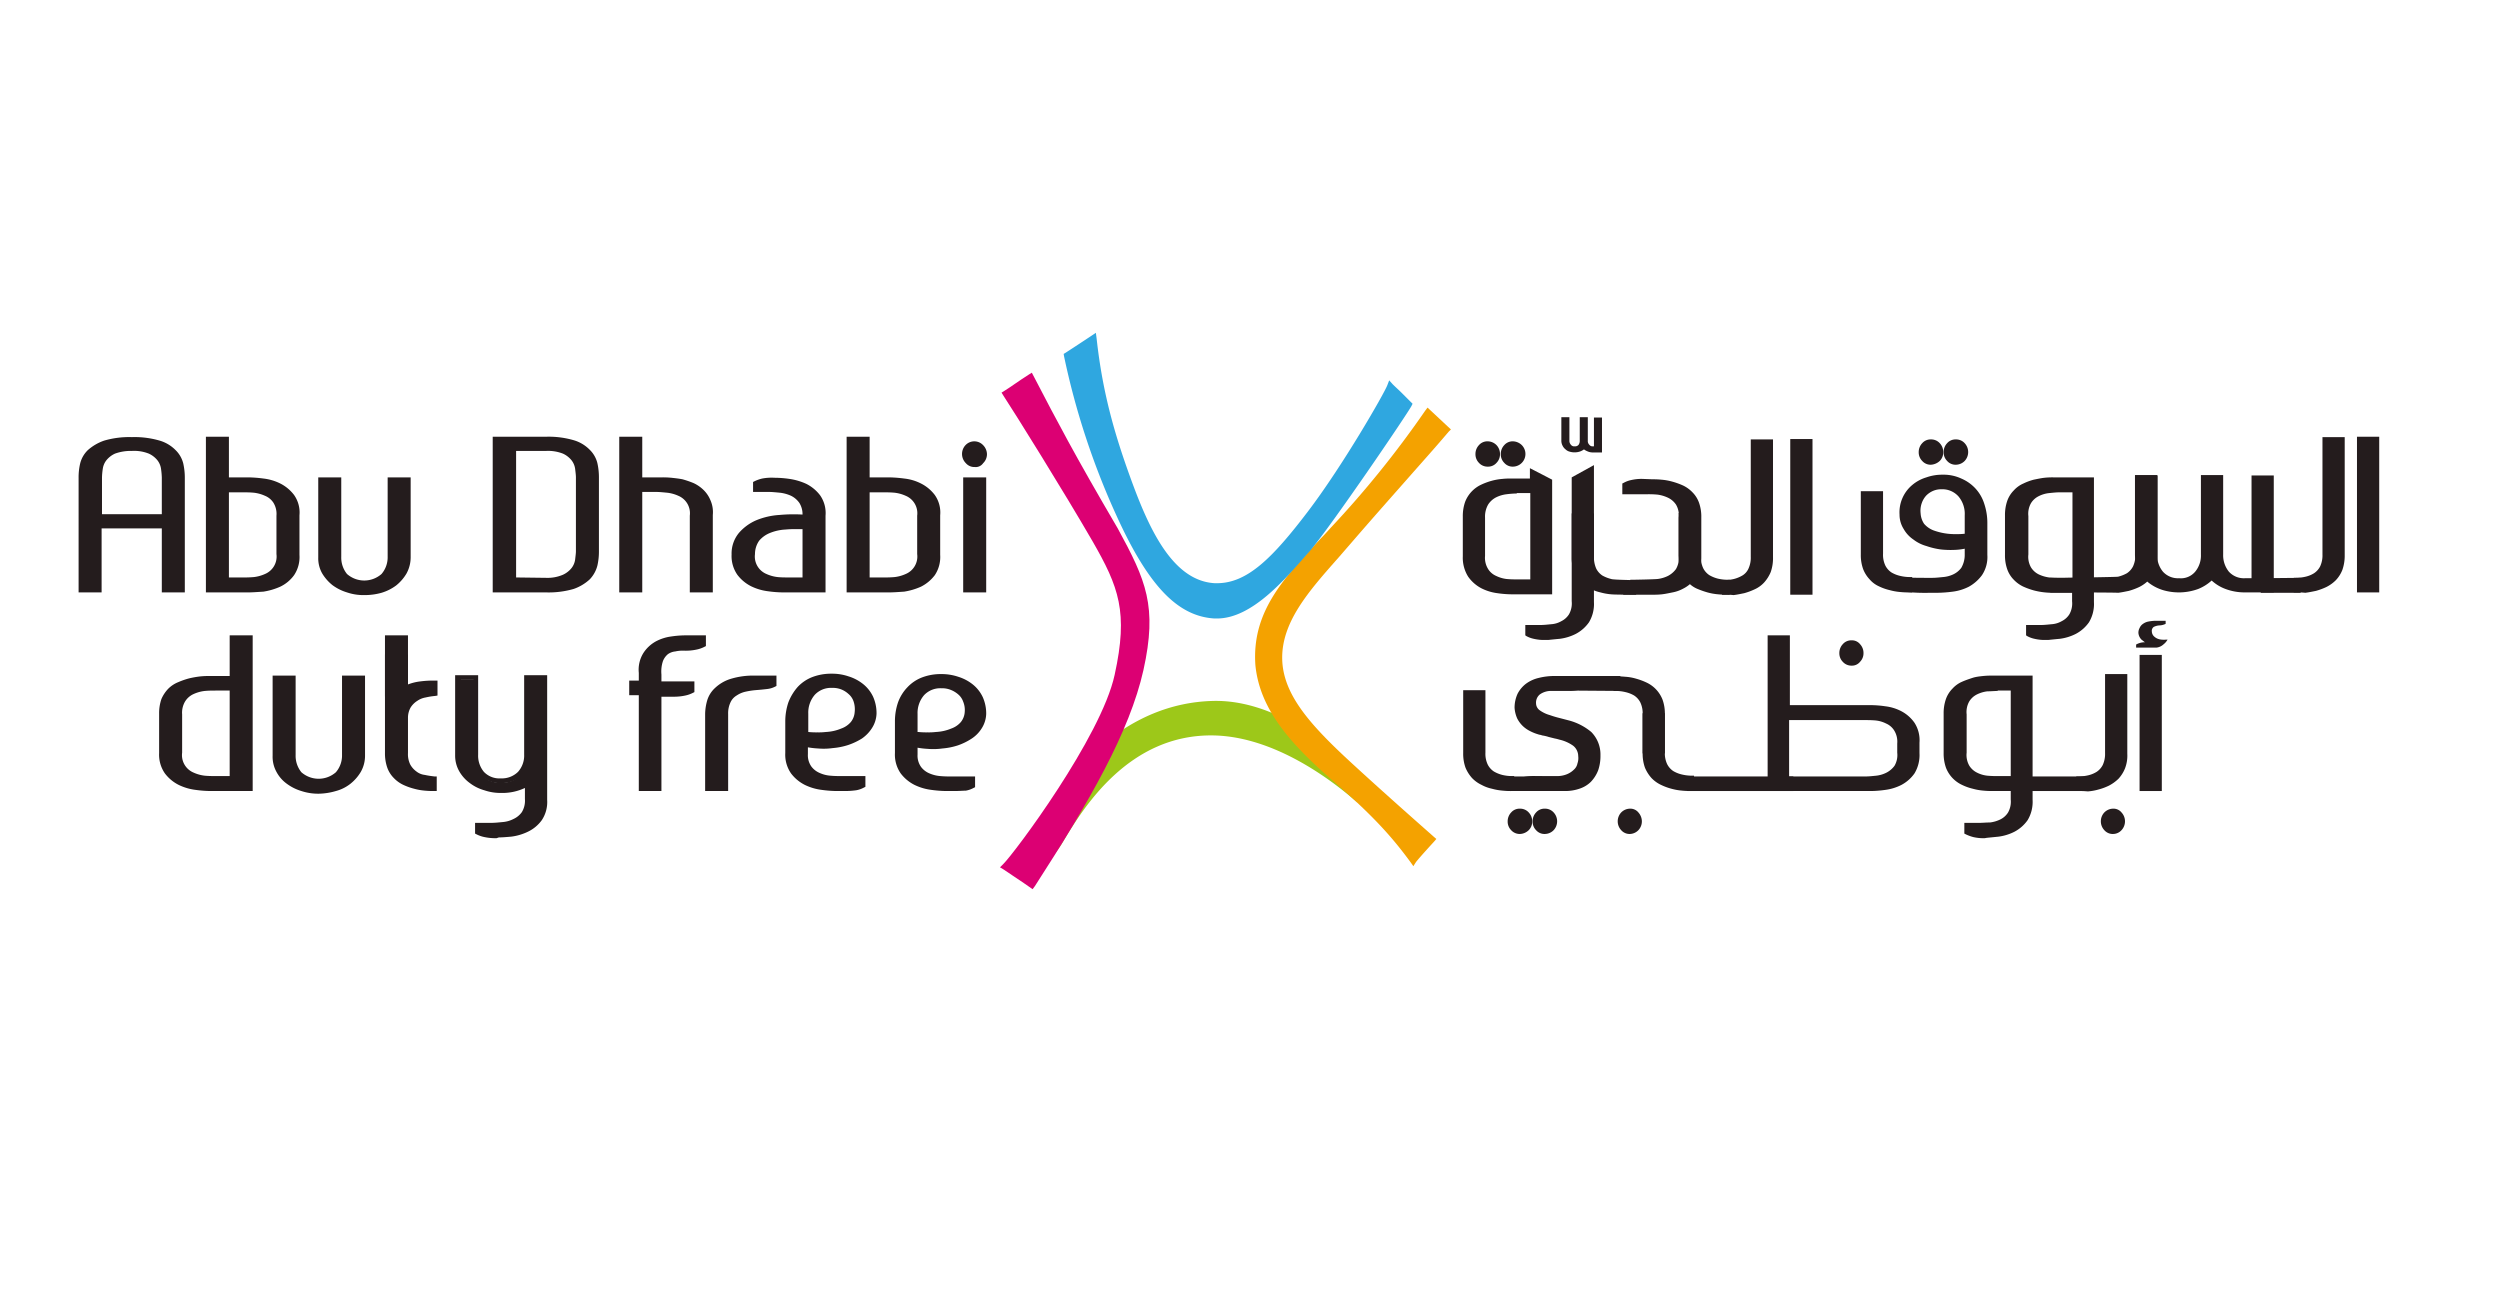 <svg id="layer" xmlns="http://www.w3.org/2000/svg" viewBox="0 0 652 338"><defs><style>.cls-1{fill:#241c1d;}.cls-2{fill:#9dc819;}.cls-3{fill:#dc0073;}.cls-4{fill:#f4a200;}.cls-5{fill:#2fa7e0;}</style></defs><title>abu-dhabi-duty</title><path class="cls-1" d="M42.2,186.1a9.15,9.15,0,0,1,.6-3.5,7.39,7.39,0,0,1,1.7-2.5,7.76,7.76,0,0,1,2.4-1.6,13.09,13.09,0,0,1,2.8-.9,13.51,13.51,0,0,1,2.8-.4,21.75,21.75,0,0,1,2.5-.1h5.7V166.5h4.7v39.3H54.9a27.48,27.48,0,0,1-3.8-.3,14.55,14.55,0,0,1-4.2-1.2,8.85,8.85,0,0,1-3.3-2.8,7.32,7.32,0,0,1-1.3-4.9V186.1Zm4.7,10.2a6.89,6.89,0,0,0,.9,3.8,6.11,6.11,0,0,0,2.4,2.1,8.36,8.36,0,0,0,3.1.8c1.1.1,2,.1,2.9.1h4.4V179.4H56.2c-.9,0-1.8.1-2.9.2a10.89,10.89,0,0,0-3.1.8,4.87,4.87,0,0,0-2.4,2.1,5.54,5.54,0,0,0-.9,3.8Z"/><path class="cls-1" d="M65.9,206.3h-11A30.07,30.07,0,0,1,51,206a13.91,13.91,0,0,1-4.4-1.3,10.34,10.34,0,0,1-3.6-3,8.55,8.55,0,0,1-1.5-5.3V186.1a11.22,11.22,0,0,1,.6-3.8,9.09,9.09,0,0,1,1.8-2.7,7.82,7.82,0,0,1,2.6-1.7,19.64,19.64,0,0,1,2.9-1,25,25,0,0,1,2.9-.5,23.55,23.55,0,0,1,2.5-.1h5.1V165.7h6Zm-11-28.7a20.93,20.93,0,0,0-2.4.1,25.12,25.12,0,0,0-2.7.4,12.24,12.24,0,0,0-2.7.9,8.55,8.55,0,0,0-2.2,1.5,7.85,7.85,0,0,0-1.6,2.3,6.56,6.56,0,0,0-.5,3.2v10.4a7.51,7.51,0,0,0,1.2,4.5,8.64,8.64,0,0,0,3.1,2.6,14.19,14.19,0,0,0,4,1.2,28.62,28.62,0,0,0,3.7.3h9.7V167H61.2v10.6Zm6.4,26.2h-5c-.9,0-1.9-.1-3-.1a9,9,0,0,1-3.3-.9,6.67,6.67,0,0,1-2.7-2.3,6.56,6.56,0,0,1-1-4.2v-10a7.47,7.47,0,0,1,1-4.2,6.67,6.67,0,0,1,2.7-2.3,9,9,0,0,1,3.3-.9c1.1-.1,2.1-.2,3-.2h5Zm-5.1-23.7c-.8,0-1.7,0-2.8.1a9.61,9.61,0,0,0-2.9.8,5,5,0,0,0-2.2,1.9,5.72,5.72,0,0,0-.8,3.4v10a4.93,4.93,0,0,0,3,5.2,9.61,9.61,0,0,0,2.9.8c1.1.1,2,.1,2.8.1h3.7V180.1Z"/><path class="cls-1" d="M89.9,176.9h4.7v20.2a7,7,0,0,1-1,3.8,9.89,9.89,0,0,1-2.5,2.9,12.16,12.16,0,0,1-3.6,1.8,15.23,15.23,0,0,1-4.2.6,15.4,15.4,0,0,1-4.3-.6,10.15,10.15,0,0,1-3.6-1.8,7.76,7.76,0,0,1-2.5-2.9,7.9,7.9,0,0,1-.9-3.8V176.9h4.7v20a7.29,7.29,0,0,0,1.7,4.9,6.21,6.21,0,0,0,5,1.9,6.34,6.34,0,0,0,5-1.9,7.29,7.29,0,0,0,1.7-4.9v-20Z"/><path class="cls-1" d="M83.1,207a14.08,14.08,0,0,1-4.5-.7,12.32,12.32,0,0,1-3.8-1.9,9.06,9.06,0,0,1-2.7-3.1,8.16,8.16,0,0,1-1-4.2V176.2h6v20.7a6.79,6.79,0,0,0,1.5,4.5,6.81,6.81,0,0,0,9,0,6.67,6.67,0,0,0,1.6-4.5V176.2h6v20.9a8.48,8.48,0,0,1-1.1,4.2,11.39,11.39,0,0,1-2.7,3.1,10.46,10.46,0,0,1-3.8,1.9,16.91,16.91,0,0,1-4.5.7M72.5,177.6v19.6a6.76,6.76,0,0,0,.9,3.5,9.56,9.56,0,0,0,2.3,2.6,9.88,9.88,0,0,0,3.4,1.7,14,14,0,0,0,8.1,0,9.88,9.88,0,0,0,3.4-1.7,8.48,8.48,0,0,0,2.4-2.6,6.76,6.76,0,0,0,.9-3.5V177.6H90.6v19.3a7.59,7.59,0,0,1-1.9,5.4,7.09,7.09,0,0,1-5.5,2.1,7.09,7.09,0,0,1-5.5-2.1,8.06,8.06,0,0,1-1.9-5.4V177.6Z"/><path class="cls-1" d="M106.4,199.6a7.41,7.41,0,0,0,1.8,2.1,6.26,6.26,0,0,0,2.5,1c.9.2,1.8.3,2.6.4v2.5a20.93,20.93,0,0,1-2.4-.1,12.82,12.82,0,0,1-2.7-.5,9.87,9.87,0,0,1-2.7-1,7.64,7.64,0,0,1-2.3-1.7,7.16,7.16,0,0,1-1.6-2.5,7.84,7.84,0,0,1-.5-3.5v-25h4.6v8.1a11.9,11.9,0,0,1,4.1-1.1,24.27,24.27,0,0,1,3.6-.2v2.6c-.8.1-1.7.2-2.6.4a8.54,8.54,0,0,0-2.4.9,6.87,6.87,0,0,0-1.9,1.9,5.69,5.69,0,0,0-.8,3.1v9.2a6.87,6.87,0,0,0,.7,3.4"/><path class="cls-1" d="M114,206.3h-.7a23.55,23.55,0,0,1-2.5-.1,15.05,15.05,0,0,1-2.8-.5,15.68,15.68,0,0,1-2.8-1,8.32,8.32,0,0,1-2.5-1.8,7.34,7.34,0,0,1-1.7-2.7,11.22,11.22,0,0,1-.6-3.8V170.7h6v7.8a13.23,13.23,0,0,1,3.3-.8,25.55,25.55,0,0,1,3.7-.2h.7v3.9l-.6.1a18.66,18.66,0,0,0-2.5.4,5.39,5.39,0,0,0-2.2.9,5.51,5.51,0,0,0-1.7,1.7,5.38,5.38,0,0,0-.7,2.7v9.2a6.12,6.12,0,0,0,.6,3,5.6,5.6,0,0,0,1.6,1.8,4.31,4.31,0,0,0,2.2.9c.9.2,1.7.3,2.5.4h.6v3.8Zm-12.2-34.2v24.3a8.19,8.19,0,0,0,.5,3.3,8.84,8.84,0,0,0,1.4,2.3,8,8,0,0,0,2.1,1.5,13.73,13.73,0,0,0,5.1,1.3c.6,0,1.2.1,1.7.1v-1.2a15.52,15.52,0,0,1-2.1-.4,8.08,8.08,0,0,1-2.7-1.1,6.42,6.42,0,0,1-2-2.3,7,7,0,0,1-.7-3.7V187a7.66,7.66,0,0,1,.9-3.4,7,7,0,0,1,2.1-2.1,7.94,7.94,0,0,1,2.7-1l2-.3v-1.3c-.8,0-1.8.1-2.9.2a11.46,11.46,0,0,0-3.9,1.1l-1,.4v-8.5Z"/><path class="cls-1" d="M142.2,176.9v31.8a7.92,7.92,0,0,1-1.3,4.9,9.87,9.87,0,0,1-3.3,2.8,14.55,14.55,0,0,1-4.2,1.2,30,30,0,0,1-3.8.3v.1a21.13,21.13,0,0,1-3-.2c-.7-.2-1.4-.4-1.9-.6v-1.7h3.7c.8,0,1.8-.1,2.9-.2a10.89,10.89,0,0,0,3.1-.8,5.88,5.88,0,0,0,2.4-2,6.13,6.13,0,0,0,.9-3.8v-4a13,13,0,0,1-6.8,1.8,15.4,15.4,0,0,1-4.3-.6,10.15,10.15,0,0,1-3.6-1.8,8.77,8.77,0,0,1-2.5-2.9,8,8,0,0,1-1-3.8V177.2h4.7v20a7.51,7.51,0,0,0,1.6,5,6,6,0,0,0,4.9,1.9,6.48,6.48,0,0,0,5-1.9,7.14,7.14,0,0,0,1.8-5v-20h4.7Z"/><path class="cls-1" d="M129.5,218.6a13.88,13.88,0,0,1-3.2-.3,7.71,7.71,0,0,1-2-.7l-.4-.2v-2.8h4.3c.8,0,1.8-.1,2.8-.2a7.4,7.4,0,0,0,2.9-.8,5.48,5.48,0,0,0,2.2-1.8,5.72,5.72,0,0,0,.8-3.4v-2.9a13.77,13.77,0,0,1-6.2,1.3,13.08,13.08,0,0,1-4.4-.7,11.3,11.3,0,0,1-3.8-1.9,9.72,9.72,0,0,1-2.7-3,8.21,8.21,0,0,1-1.1-4.2V176.1h6v20.7a6.61,6.61,0,0,0,1.5,4.5,5.57,5.57,0,0,0,4.4,1.7,6,6,0,0,0,4.5-1.7,6.37,6.37,0,0,0,1.6-4.5V176.1h6v32.5a8.54,8.54,0,0,1-1.4,5.3,9.52,9.52,0,0,1-3.6,3,13.91,13.91,0,0,1-4.4,1.3c-1.2.1-2.3.2-3.2.2h0Zm-4.2-2c.4.1.8.3,1.3.4a12.73,12.73,0,0,0,2.2.2v-.1h.7a26.16,26.16,0,0,0,3.7-.3,11.55,11.55,0,0,0,4-1.2,7.75,7.75,0,0,0,3.1-2.6,7.51,7.51,0,0,0,1.2-4.5V177.4h-3.3v19.3a7.65,7.65,0,0,1-2,5.4,7.23,7.23,0,0,1-5.5,2.1,6.47,6.47,0,0,1-5.4-2.2,8,8,0,0,1-1.8-5.4V177.3h-3.3v19.6a6.76,6.76,0,0,0,.9,3.5,8.48,8.48,0,0,0,2.4,2.6,9.88,9.88,0,0,0,3.4,1.7,14,14,0,0,0,4.1.6,12.59,12.59,0,0,0,6.5-1.7l1-.6v5.2a7.26,7.26,0,0,1-1,4.2,6.67,6.67,0,0,1-2.7,2.3,10.17,10.17,0,0,1-3.3.9c-1.1.1-2.1.2-2.9.2h-3v.8Z"/><path class="cls-1" d="M178.6,168.8a10.55,10.55,0,0,0-2.5.2,5.84,5.84,0,0,0-2.2.8,4.39,4.39,0,0,0-1.5,2.1,8.5,8.5,0,0,0-.4,3.8v2.5h8.6v1.7a18.88,18.88,0,0,1-1.8.6,12.36,12.36,0,0,1-3,.2H172v25h-4.7v-25h-2.5v-2.5h2.5v-2.6a8.12,8.12,0,0,1,1.1-4.9,8.57,8.57,0,0,1,2.9-2.8,12.07,12.07,0,0,1,3.8-1.2,23.8,23.8,0,0,1,3.6-.3h4.8v1.7a7.59,7.59,0,0,1-1.8.6,27.25,27.25,0,0,1-3.1.1"/><path class="cls-1" d="M172.6,206.3h-6v-25h-2.5v-3.8h2.5v-2a8.22,8.22,0,0,1,1.2-5.2,9.15,9.15,0,0,1,3.2-3,11.74,11.74,0,0,1,4-1.3,26.16,26.16,0,0,1,3.7-.3h5.4v2.8l-.4.2a7.71,7.71,0,0,1-2,.7,13.3,13.3,0,0,1-3.2.3,9,9,0,0,0-2.4.2,4,4,0,0,0-1.9.7,4.41,4.41,0,0,0-1.3,1.8,8.6,8.6,0,0,0-.4,3.5v1.8h8.6v2.8l-.4.2a7.71,7.71,0,0,1-2,.7,13.88,13.88,0,0,1-3.2.3h-3v24.6Zm-4.6-1.4h3.3v-25h4.4a20.68,20.68,0,0,0,2.9-.2,5,5,0,0,0,1.3-.4v-.6h-8.6v-3.1a9.28,9.28,0,0,1,.5-4,5,5,0,0,1,1.7-2.4,6.26,6.26,0,0,1,2.5-1,19.66,19.66,0,0,1,2.6-.2,19.53,19.53,0,0,0,2.9-.2,5,5,0,0,0,1.3-.4V167h-4.1a24.75,24.75,0,0,0-3.5.3,12.71,12.71,0,0,0-3.6,1.2,6.73,6.73,0,0,0-2.7,2.6,8.34,8.34,0,0,0-1,4.5v3.3h-2.5V180h2.5v24.9Z"/><path class="cls-1" d="M196.9,176.9h4.9v1.6a7.76,7.76,0,0,1-1.8.5q-1,.15-3,.3c-.8.1-1.7.2-2.6.4a7.07,7.07,0,0,0-2.5,1.1,4.94,4.94,0,0,0-1.8,2,6.71,6.71,0,0,0-.7,3.3v19.3h-4.7V186a12.48,12.48,0,0,1,.5-3.2,6.72,6.72,0,0,1,1.8-3,8.68,8.68,0,0,1,3.8-2.2,23.17,23.17,0,0,1,6.1-.7"/><path class="cls-1" d="M189.9,206.3h-6V186.2a13.32,13.32,0,0,1,.5-3.4,7.19,7.19,0,0,1,2-3.3,10.41,10.41,0,0,1,4-2.4,20,20,0,0,1,6.5-.9h5.6v2.7l-.4.2a5.8,5.8,0,0,1-2.1.6c-.8.1-1.8.2-3.1.3a21.66,21.66,0,0,0-2.5.4,6.71,6.71,0,0,0-2.3,1,4,4,0,0,0-1.6,1.8,6.68,6.68,0,0,0-.6,3v20.1Zm-4.7-1.4h3.3V186.2a8.15,8.15,0,0,1,.7-3.7,6.42,6.42,0,0,1,2-2.3A7,7,0,0,1,194,179a13.57,13.57,0,0,1,2.7-.4q2-.15,3-.3c.5-.1.9-.2,1.3-.3v-.5h-4.2a20.5,20.5,0,0,0-6.1.8,8,8,0,0,0-3.5,2.1,7.2,7.2,0,0,0-1.7,2.7,10.32,10.32,0,0,0-.4,3v18.8Z"/><path class="cls-1" d="M217,176.3a12.34,12.34,0,0,1,4.2.7,10.31,10.31,0,0,1,3.6,1.9,8.12,8.12,0,0,1,2.4,3.1,8,8,0,0,1,.8,4.1,6.9,6.9,0,0,1-1.1,3.5,8.51,8.51,0,0,1-2.5,2.5,11.86,11.86,0,0,1-3.4,1.6,25.72,25.72,0,0,1-3.8.8,20.23,20.23,0,0,1-7.1-.4v2.6a6.4,6.4,0,0,0,1,3.6,6.14,6.14,0,0,0,2.4,1.9,10.24,10.24,0,0,0,3,.8c1.1.1,2,.2,2.9.2H225v1.7a7.59,7.59,0,0,1-1.8.6,12.36,12.36,0,0,1-3,.2h-2.1a27.48,27.48,0,0,1-3.8-.3,14.55,14.55,0,0,1-4.2-1.2,8.85,8.85,0,0,1-3.3-2.8,7.92,7.92,0,0,1-1.3-4.9v-8.3a14.49,14.49,0,0,1,.8-4.7,10.79,10.79,0,0,1,5.9-6.2,10.58,10.58,0,0,1,4.8-1m6.6,9.5a6.83,6.83,0,0,0-.4-3,5.74,5.74,0,0,0-1.5-2.2,5.37,5.37,0,0,0-2.2-1.3,7.51,7.51,0,0,0-2.6-.5,6.28,6.28,0,0,0-5,2.1,7.74,7.74,0,0,0-1.8,5.3v5.4a23.44,23.44,0,0,0,5.3,0,13,13,0,0,0,4.2-.9,7.29,7.29,0,0,0,2.8-1.9,4.07,4.07,0,0,0,1.2-3"/><path class="cls-1" d="M220.3,206.3h-2.1a30.07,30.07,0,0,1-3.9-.3,13.91,13.91,0,0,1-4.4-1.3,10.34,10.34,0,0,1-3.6-3,8.55,8.55,0,0,1-1.5-5.3v-8.3a15.72,15.72,0,0,1,.8-4.9,13.31,13.31,0,0,1,2.4-4,10.29,10.29,0,0,1,3.8-2.6,13.64,13.64,0,0,1,5.1-.9,13.08,13.08,0,0,1,4.4.7,11.47,11.47,0,0,1,3.8,2,9.31,9.31,0,0,1,2.6,3.3,10.49,10.49,0,0,1,.9,4.4,7.44,7.44,0,0,1-1.2,3.8,9.58,9.58,0,0,1-2.6,2.7,17.14,17.14,0,0,1-3.6,1.7,17.73,17.73,0,0,1-4,.8,17.24,17.24,0,0,1-3.9.1,20.61,20.61,0,0,1-2.6-.3v1.8a5.07,5.07,0,0,0,.9,3.2,5.25,5.25,0,0,0,2.2,1.7,8.23,8.23,0,0,0,2.8.7c1,.1,2,.1,2.8.1h6.3v2.8l-.4.2a6.55,6.55,0,0,1-2,.7,21.13,21.13,0,0,1-3,.2M217,177a13,13,0,0,0-4.6.8,9.29,9.29,0,0,0-3.4,2.3,10.22,10.22,0,0,0-2.1,3.5,13.17,13.17,0,0,0-.8,4.4v8.3a7.51,7.51,0,0,0,1.2,4.5,8.64,8.64,0,0,0,3.1,2.6,14.19,14.19,0,0,0,4,1.2,27.34,27.34,0,0,0,3.7.3h2.1a20.68,20.68,0,0,0,2.9-.2,10.38,10.38,0,0,0,1.3-.4v-.6h-5c-.9,0-1.9-.1-2.9-.1a10.74,10.74,0,0,1-3.2-.8,9,9,0,0,1-2.7-2.1,6.35,6.35,0,0,1-1.2-4v-3.5l.8.2a24,24,0,0,0,3.2.5,23.18,23.18,0,0,0,3.7-.1,22.09,22.09,0,0,0,3.7-.8,13.54,13.54,0,0,0,3.2-1.5,8.39,8.39,0,0,0,2.3-2.3,6.33,6.33,0,0,0,1-3.1,7.44,7.44,0,0,0-.7-3.7,8,8,0,0,0-2.3-2.9,9.22,9.22,0,0,0-3.4-1.8,10.36,10.36,0,0,0-3.9-.7m-3.8,15.3h0c-1,0-2-.1-3.1-.2l-.6-.1v-6a8.69,8.69,0,0,1,2-5.8,7.16,7.16,0,0,1,5.5-2.3,8.68,8.68,0,0,1,2.8.5,6.08,6.08,0,0,1,2.4,1.5,7.76,7.76,0,0,1,1.6,2.4,7.17,7.17,0,0,1,.4,3.3,5.45,5.45,0,0,1-1.3,3.4,7.75,7.75,0,0,1-3.1,2.1,13.69,13.69,0,0,1-4.4.9,5.11,5.11,0,0,1-2.2.3m-2.4-1.4a19.27,19.27,0,0,0,2.4.1,15.48,15.48,0,0,0,2.2-.1,11.78,11.78,0,0,0,4-.9,5.84,5.84,0,0,0,2.5-1.7,4.61,4.61,0,0,0,1-2.6,6.38,6.38,0,0,0-.3-2.8,4.31,4.31,0,0,0-1.3-1.9,6.15,6.15,0,0,0-1.9-1.2,6.05,6.05,0,0,0-2.4-.4,5.8,5.8,0,0,0-4.5,1.8,7.11,7.11,0,0,0-1.7,4.9Z"/><path class="cls-1" d="M245.7,176.3a12.34,12.34,0,0,1,4.2.7,10.31,10.31,0,0,1,3.6,1.9,9.23,9.23,0,0,1,2.4,3.1,8,8,0,0,1,.8,4.1,6.9,6.9,0,0,1-1.1,3.5,8.51,8.51,0,0,1-2.5,2.5,11.86,11.86,0,0,1-3.4,1.6,25.72,25.72,0,0,1-3.8.8,20.23,20.23,0,0,1-7.1-.4v2.6a6.4,6.4,0,0,0,1,3.6,6.14,6.14,0,0,0,2.4,1.9,9.47,9.47,0,0,0,3,.8c1.1.1,2,.2,2.9.2h5.6v1.7a7.59,7.59,0,0,1-1.8.6,12.8,12.8,0,0,1-3,.2h-2.1a27.48,27.48,0,0,1-3.8-.3,14.55,14.55,0,0,1-4.2-1.2,8.14,8.14,0,0,1-3.3-2.8,7.92,7.92,0,0,1-1.3-4.9v-8.3a14.49,14.49,0,0,1,.8-4.7,11.34,11.34,0,0,1,10.7-7.2m6.6,9.5a6.83,6.83,0,0,0-.4-3,4.82,4.82,0,0,0-1.5-2.2,6.11,6.11,0,0,0-2.2-1.3,7.51,7.51,0,0,0-2.6-.5,6.28,6.28,0,0,0-5,2.1,7.74,7.74,0,0,0-1.8,5.3v5.4a23.44,23.44,0,0,0,5.3,0,13,13,0,0,0,4.2-.9,7.29,7.29,0,0,0,2.8-1.9,5.06,5.06,0,0,0,1.2-3"/><path class="cls-1" d="M248.9,206.3h-2.1a30.07,30.07,0,0,1-3.9-.3,13.91,13.91,0,0,1-4.4-1.3,10.34,10.34,0,0,1-3.6-3,8.55,8.55,0,0,1-1.5-5.3v-8.3a15.25,15.25,0,0,1,.8-4.9,11.12,11.12,0,0,1,2.4-3.9,10.29,10.29,0,0,1,3.8-2.6,13.64,13.64,0,0,1,5.1-.9,13.49,13.49,0,0,1,4.4.7,11.47,11.47,0,0,1,3.8,2,9.31,9.31,0,0,1,2.6,3.3,10.49,10.49,0,0,1,.9,4.4A7.44,7.44,0,0,1,256,190a8.7,8.7,0,0,1-2.7,2.7,16.27,16.27,0,0,1-3.5,1.7,17.73,17.73,0,0,1-4,.8,17.24,17.24,0,0,1-3.9.1,20.61,20.61,0,0,1-2.6-.3v1.8a5.07,5.07,0,0,0,.9,3.2,5.25,5.25,0,0,0,2.2,1.7,8.87,8.87,0,0,0,2.8.7,27.15,27.15,0,0,0,2.8.1h6.3v2.8l-.4.2a6.55,6.55,0,0,1-2,.7c-.6,0-1.7.1-3,.1M245.7,177a13,13,0,0,0-4.6.8,9.29,9.29,0,0,0-3.4,2.3,11.26,11.26,0,0,0-2.1,3.5,13.3,13.3,0,0,0-.8,4.5v8.3a7.51,7.51,0,0,0,1.2,4.5,8.64,8.64,0,0,0,3.1,2.6,14.19,14.19,0,0,0,4,1.2,27.34,27.34,0,0,0,3.7.3h2.1a20.68,20.68,0,0,0,2.9-.2,10.38,10.38,0,0,0,1.3-.4v-.6h-4.9c-.9,0-1.9-.1-2.9-.1a10.74,10.74,0,0,1-3.2-.8,9,9,0,0,1-2.7-2.1,6.16,6.16,0,0,1-1.2-4v-3.5l.8.2a24,24,0,0,0,3.2.5,23.18,23.18,0,0,0,3.7-.1,22.09,22.09,0,0,0,3.7-.8,13.54,13.54,0,0,0,3.2-1.5,8.39,8.39,0,0,0,2.3-2.3,6.33,6.33,0,0,0,1-3.1,7.44,7.44,0,0,0-.7-3.7,9.23,9.23,0,0,0-2.3-2.9,10.08,10.08,0,0,0-3.4-1.8,9.84,9.84,0,0,0-4-.8m-3.8,15.3h0c-1,0-2-.1-3.1-.2l-.6-.1v-6a8.69,8.69,0,0,1,2-5.8,7.16,7.16,0,0,1,5.5-2.3,8.68,8.68,0,0,1,2.8.5,6.08,6.08,0,0,1,2.4,1.5,7.76,7.76,0,0,1,1.6,2.4,8.8,8.8,0,0,1,.5,3.3,5.45,5.45,0,0,1-1.3,3.4,7.1,7.1,0,0,1-3.1,2.1,13.69,13.69,0,0,1-4.4.9,5.83,5.83,0,0,1-2.3.3m-2.4-1.4a19.27,19.27,0,0,0,2.4.1,15.48,15.48,0,0,0,2.2-.1,11.78,11.78,0,0,0,4-.9,5.84,5.84,0,0,0,2.5-1.7,4.61,4.61,0,0,0,1-2.6,5.71,5.71,0,0,0-.4-2.7,4.31,4.31,0,0,0-1.3-1.9,6.66,6.66,0,0,0-2-1.2,6.05,6.05,0,0,0-2.4-.4,5.8,5.8,0,0,0-4.5,1.8,7.11,7.11,0,0,0-1.7,4.9v4.7Z"/><polygon class="cls-1" points="101.1 181 101.1 166.4 105.7 166.4 105.7 181.6 101.1 181"/><path class="cls-1" d="M106.4,182.4l-6-.8V165.7h6Zm-4.6-2,3.3.4V167h-3.3Z"/><path class="cls-1" d="M42.9,153.8V137.1h-17v16.7H21.2V124.6a15.53,15.53,0,0,1,.4-3.7,6.83,6.83,0,0,1,1.8-3.2,10.81,10.81,0,0,1,4-2.3,21.61,21.61,0,0,1,7-.9,22.46,22.46,0,0,1,7,.9,10.81,10.81,0,0,1,4,2.3,7.35,7.35,0,0,1,1.8,3.2,15.53,15.53,0,0,1,.4,3.7v29.2Zm0-29.2a21.51,21.51,0,0,0-.2-2.3,5.08,5.08,0,0,0-1.1-2.5,6.49,6.49,0,0,0-2.5-2,11.7,11.7,0,0,0-4.7-.8,11.7,11.7,0,0,0-4.7.8,6.7,6.7,0,0,0-2.6,2,6.19,6.19,0,0,0-1.1,2.5,19.53,19.53,0,0,0-.2,2.3v10.2h17V124.6Z"/><path class="cls-1" d="M48.2,154.5h-6V137.8H26.5v16.7h-6V124.7a15.81,15.81,0,0,1,.4-3.8,7.3,7.3,0,0,1,2-3.5,12.51,12.51,0,0,1,4.3-2.5,23.41,23.41,0,0,1,7.2-.9,23.41,23.41,0,0,1,7.2.9,9.61,9.61,0,0,1,4.2,2.5,7.3,7.3,0,0,1,2,3.5,17,17,0,0,1,.4,3.8Zm-4.6-1.4h3.3V124.6a13.42,13.42,0,0,0-.4-3.5,6.94,6.94,0,0,0-1.6-2.9,8.2,8.2,0,0,0-3.7-2.1,20,20,0,0,0-6.7-.9,20,20,0,0,0-6.7.9,10.6,10.6,0,0,0-3.7,2.1,5.28,5.28,0,0,0-1.6,2.9,13.42,13.42,0,0,0-.4,3.5v28.5h3.3V136.4H43.8v16.7Zm0-17.6H25.2V124.6a23.2,23.2,0,0,1,.2-2.4,6.6,6.6,0,0,1,1.2-2.7,8.06,8.06,0,0,1,2.8-2.2,11.46,11.46,0,0,1,5-.9,11.46,11.46,0,0,1,5,.9,6.41,6.41,0,0,1,2.8,2.2,7.24,7.24,0,0,1,1.2,2.7,23.2,23.2,0,0,1,.2,2.4Zm-17.1-1.4H42.2v-9.6a19.88,19.88,0,0,0-.2-2.2,4.69,4.69,0,0,0-.9-2.2,6.16,6.16,0,0,0-2.3-1.8,10.35,10.35,0,0,0-4.4-.7,12.2,12.2,0,0,0-4.4.7,6.16,6.16,0,0,0-2.3,1.8,4.69,4.69,0,0,0-.9,2.2,18,18,0,0,0-.2,2.2v9.6Z"/><path class="cls-1" d="M64.7,125.1a28.69,28.69,0,0,1,3.8.3,14.55,14.55,0,0,1,4.2,1.2,7.44,7.44,0,0,1,3.3,2.8,7.92,7.92,0,0,1,1.3,4.9v10.3a7.92,7.92,0,0,1-1.3,4.9,9.87,9.87,0,0,1-3.3,2.8,14.55,14.55,0,0,1-4.2,1.2,28.69,28.69,0,0,1-3.8.3H54.3V114.5H59v10.6Zm8,9.4a5.82,5.82,0,0,0-3.3-5.9,10.89,10.89,0,0,0-3.1-.8c-1.1-.1-2.1-.2-2.9-.2H59v23.7h4.4c.8,0,1.8,0,2.9-.1a10.89,10.89,0,0,0,3.1-.8,5.42,5.42,0,0,0,2.4-2.1,5.54,5.54,0,0,0,.9-3.8Z"/><path class="cls-1" d="M64.8,154.5H53.7V113.9h6v10.6h5.1a32.82,32.82,0,0,1,3.9.3,13.19,13.19,0,0,1,4.4,1.3,10.34,10.34,0,0,1,3.6,3,7.94,7.94,0,0,1,1.4,5.3v10.3a8.54,8.54,0,0,1-1.4,5.3,9.52,9.52,0,0,1-3.6,3,17.11,17.11,0,0,1-4.4,1.3c-1.6.1-2.9.2-3.9.2M55,153.2h9.7a27.34,27.34,0,0,0,3.7-.3,14.19,14.19,0,0,0,4-1.2,8.64,8.64,0,0,0,3.1-2.6,7.51,7.51,0,0,0,1.2-4.5V134.3a7,7,0,0,0-4.3-7,14.19,14.19,0,0,0-4-1.2,28.62,28.62,0,0,0-3.7-.3H58.3V115.2H55Zm8.4-1.2h-5V127h5c.8,0,1.8.1,2.9.2a9.54,9.54,0,0,1,3.3.9,6,6,0,0,1,2.7,2.3,6.74,6.74,0,0,1,1,4.2v10a7.47,7.47,0,0,1-1,4.2,6.67,6.67,0,0,1-2.7,2.3,10.17,10.17,0,0,1-3.3.9,28,28,0,0,0-2.9,0m-3.7-1.4h3.7a27.15,27.15,0,0,0,2.8-.1,9.61,9.61,0,0,0,2.9-.8,4.93,4.93,0,0,0,3-5.2v-10a5.53,5.53,0,0,0-.8-3.4,4.77,4.77,0,0,0-2.2-1.8,9.61,9.61,0,0,0-2.9-.8c-1.1-.1-2-.1-2.8-.1H59.7Z"/><path class="cls-1" d="M101.8,125.1h4.7v20.3a7,7,0,0,1-1,3.8,8.94,8.94,0,0,1-2.6,2.9,11.07,11.07,0,0,1-3.6,1.8,15.23,15.23,0,0,1-4.2.6,15.4,15.4,0,0,1-4.3-.6,10.15,10.15,0,0,1-3.6-1.8,7.76,7.76,0,0,1-2.5-2.9,7.9,7.9,0,0,1-.9-3.8V125.1h4.7v20a7.29,7.29,0,0,0,1.7,4.9,7.53,7.53,0,0,0,10,0,6.82,6.82,0,0,0,1.7-4.9v-20Z"/><path class="cls-1" d="M95,155.2a13.27,13.27,0,0,1-4.5-.7,12.32,12.32,0,0,1-3.8-1.9,11.39,11.39,0,0,1-2.7-3.1,8,8,0,0,1-1-4.1V124.5h6v20.7a6.79,6.79,0,0,0,1.5,4.5,6.81,6.81,0,0,0,9,0,6.67,6.67,0,0,0,1.6-4.5V124.5h6v20.9a8.77,8.77,0,0,1-1.1,4.2,11.39,11.39,0,0,1-2.7,3.1,12.32,12.32,0,0,1-3.8,1.9,16.31,16.31,0,0,1-4.5.6M84.3,125.8v19.6a6.76,6.76,0,0,0,.9,3.5,11.78,11.78,0,0,0,2.3,2.7,12,12,0,0,0,3.4,1.7,13.55,13.55,0,0,0,4.1.6,12.9,12.9,0,0,0,4-.6,12,12,0,0,0,3.4-1.7,7.81,7.81,0,0,0,2.4-2.7,6.76,6.76,0,0,0,.9-3.5V125.8h-3.3v19.4a7.59,7.59,0,0,1-1.9,5.4,8.25,8.25,0,0,1-11,0,8.06,8.06,0,0,1-1.9-5.4V125.8Z"/><path class="cls-1" d="M142.4,114.5a22.46,22.46,0,0,1,7,.9,10.81,10.81,0,0,1,4,2.3,7.35,7.35,0,0,1,1.8,3.2,15.53,15.53,0,0,1,.4,3.7v19.1a16.1,16.1,0,0,1-.4,3.7,6.83,6.83,0,0,1-1.8,3.2,9.6,9.6,0,0,1-4,2.3,21.61,21.61,0,0,1-7,.9H129.2V114.5Zm8.6,10.1a21.51,21.51,0,0,0-.2-2.3,6.19,6.19,0,0,0-1.1-2.5,6.9,6.9,0,0,0-2.6-2,11.7,11.7,0,0,0-4.7-.8h-8.5v34.3h8.5a11.7,11.7,0,0,0,4.7-.8,6.7,6.7,0,0,0,2.6-2,8,8,0,0,0,1.1-2.5c.1-.9.2-1.6.2-2.2Z"/><path class="cls-1" d="M142.4,154.5H128.5V113.9h13.9a23.41,23.41,0,0,1,7.2.9,9.61,9.61,0,0,1,4.2,2.5,7.3,7.3,0,0,1,2,3.5,17,17,0,0,1,.4,3.8v19.1a16.37,16.37,0,0,1-.4,3.8,8.1,8.1,0,0,1-2,3.6,12,12,0,0,1-4.2,2.5,23.41,23.41,0,0,1-7.2.9m-12.5-1.3h12.5a20,20,0,0,0,6.7-.9,10.6,10.6,0,0,0,3.7-2.1,5.58,5.58,0,0,0,1.6-2.9,13.93,13.93,0,0,0,.4-3.5V124.7a13.42,13.42,0,0,0-.4-3.5,6.94,6.94,0,0,0-1.6-2.9,8.2,8.2,0,0,0-3.7-2.1,20,20,0,0,0-6.7-.9H129.9Zm12.5-1.2-9.2-.1V116.3h9.2a11.77,11.77,0,0,1,5,.9,7.06,7.06,0,0,1,2.8,2.2,8,8,0,0,1,1.2,2.7,23.2,23.2,0,0,1,.2,2.4v19.3c0,.6-.1,1.4-.2,2.4a7.67,7.67,0,0,1-1.2,2.8,7.85,7.85,0,0,1-2.8,2.2,13,13,0,0,1-5,.8m-7.8-1.4,7.8.1a10.16,10.16,0,0,0,4.4-.8,6.16,6.16,0,0,0,2.3-1.8,4.69,4.69,0,0,0,.9-2.2c.1-.9.2-1.6.2-2.1V124.5c0-.6-.1-1.3-.2-2.2a4.69,4.69,0,0,0-.9-2.2,6.16,6.16,0,0,0-2.3-1.8,10.65,10.65,0,0,0-4.4-.7h-7.8Z"/><path class="cls-1" d="M166.8,153.8h-4.7V114.5h4.7v10.6h5.7a20.93,20.93,0,0,1,2.4.1,27,27,0,0,1,2.8.4,13.09,13.09,0,0,1,2.8.9,7.76,7.76,0,0,1,2.4,1.6,7.39,7.39,0,0,1,1.7,2.5,9.15,9.15,0,0,1,.6,3.5v19.5h-4.7V134.3a6.89,6.89,0,0,0-.9-3.8,7.91,7.91,0,0,0-2.4-2.1,8.36,8.36,0,0,0-3.1-.8c-1.1-.1-2.1-.2-2.9-.2h-4.4v26.4Z"/><path class="cls-1" d="M185.9,154.5h-6v-20a4.93,4.93,0,0,0-3-5.2,9.61,9.61,0,0,0-2.9-.8c-1.1-.1-2-.2-2.8-.2h-3.7v26.2h-6V113.9h6v10.6h5.1a23.55,23.55,0,0,1,2.5.1c.9.1,1.9.2,2.9.4a24.69,24.69,0,0,1,2.9,1,9.31,9.31,0,0,1,2.6,1.8,8,8,0,0,1,1.8,2.7,7.63,7.63,0,0,1,.6,3.8v20.2Zm-4.7-1.3h3.3V134.3a7.13,7.13,0,0,0-2-5.5,7.12,7.12,0,0,0-2.2-1.5,11.42,11.42,0,0,0-2.6-.9,13.57,13.57,0,0,0-2.7-.4,22.75,22.75,0,0,0-2.4-.1h-6.4V115.3h-3.3v38h3.3V127.1h5c.8,0,1.8.1,3,.2a10.17,10.17,0,0,1,3.3.9,6.33,6.33,0,0,1,3.7,6.5v18.5Z"/><path class="cls-1" d="M202,125.2a27.48,27.48,0,0,1,3.8.3,14.55,14.55,0,0,1,4.2,1.2,8,8,0,0,1,3.3,2.8,7.49,7.49,0,0,1,1.3,4.9v19.4H204.2a27.48,27.48,0,0,1-3.8-.3,14.55,14.55,0,0,1-4.2-1.2,8.85,8.85,0,0,1-3.3-2.8,7.49,7.49,0,0,1-1.3-4.9,7.93,7.93,0,0,1,1.7-5.2,10.61,10.61,0,0,1,4.3-3.1,20.43,20.43,0,0,1,5.9-1.4,48.47,48.47,0,0,1,6.6-.1v-.2a6.89,6.89,0,0,0-.9-3.8,5.9,5.9,0,0,0-2.4-2.1,8.51,8.51,0,0,0-3.1-.9c-1.1-.1-2-.2-2.9-.2h-3.5v-1.5a4.78,4.78,0,0,1,1.8-.6,10.19,10.19,0,0,1,2.9-.3m8,12.2a43.35,43.35,0,0,0-5.1,0,11.33,11.33,0,0,0-4.3,1,6.22,6.22,0,0,0-3,2.2,6.05,6.05,0,0,0-1.2,3.9,5.82,5.82,0,0,0,3.3,5.9,10.89,10.89,0,0,0,3.1.8c1.1.1,2.1.2,2.9.2h4.4v-14Z"/><path class="cls-1" d="M215.3,154.5H204.2a30.07,30.07,0,0,1-3.9-.3,13.91,13.91,0,0,1-4.4-1.3,10.34,10.34,0,0,1-3.6-3,8.55,8.55,0,0,1-1.5-5.3,8.42,8.42,0,0,1,1.9-5.6,12.53,12.53,0,0,1,4.5-3.3,18.84,18.84,0,0,1,6.1-1.4,40.07,40.07,0,0,1,6-.1,5.57,5.57,0,0,0-.8-3,5.74,5.74,0,0,0-2.2-1.9,9.61,9.61,0,0,0-2.9-.8c-1.1-.1-2-.2-2.8-.2h-4.2v-2.6l.4-.2a9.33,9.33,0,0,1,2-.7,13.32,13.32,0,0,1,3.2-.2,27.69,27.69,0,0,1,3.9.3,16,16,0,0,1,4.4,1.3,10.34,10.34,0,0,1,3.6,3,8.1,8.1,0,0,1,1.4,5.3v20Zm-8.1-19.1c-1.3,0-2.5.1-3.8.2a19.85,19.85,0,0,0-5.7,1.3,10.88,10.88,0,0,0-4,2.9,7.88,7.88,0,0,0-1.6,4.8,7.51,7.51,0,0,0,1.2,4.5,8.64,8.64,0,0,0,3.1,2.6,13.27,13.27,0,0,0,4,1.2,27.48,27.48,0,0,0,3.8.3h9.7V134.5a7.51,7.51,0,0,0-1.2-4.5,8.64,8.64,0,0,0-3.1-2.6,12.46,12.46,0,0,0-4-1.2,25.06,25.06,0,0,0-3.7-.3,18.46,18.46,0,0,0-2.9.2,4,4,0,0,0-1.3.4v.4h2.9c.8,0,1.8.1,3,.2a9.07,9.07,0,0,1,3.3,1,6.22,6.22,0,0,1,2.7,2.4,6.92,6.92,0,0,1,1,4.2v.9h-.7a24.52,24.52,0,0,0-2.7-.2m3.4,16.6h-5c-.9,0-1.9,0-2.9-.1a9.54,9.54,0,0,1-3.3-.9,6.67,6.67,0,0,1-2.7-2.3,7.23,7.23,0,0,1-1.1-4.2,6.53,6.53,0,0,1,1.4-4.3,7.27,7.27,0,0,1,3.3-2.4,14.9,14.9,0,0,1,4.5-1,45.07,45.07,0,0,1,5.2,0h.6Zm-3.1-14a22.6,22.6,0,0,0-2.6.1,12.38,12.38,0,0,0-4.1.9,7.17,7.17,0,0,0-2.8,2,6.07,6.07,0,0,0-1.1,3.5,4.93,4.93,0,0,0,3,5.2,9.61,9.61,0,0,0,2.9.8c1,.1,2,.1,2.8.1h3.7V138h-1.8"/><path class="cls-1" d="M231.9,125.1a28.69,28.69,0,0,1,3.8.3,14.55,14.55,0,0,1,4.2,1.2,8,8,0,0,1,3.3,2.8,7.92,7.92,0,0,1,1.3,4.9v10.3a7.92,7.92,0,0,1-1.3,4.9,9.87,9.87,0,0,1-3.3,2.8,14.55,14.55,0,0,1-4.2,1.2,28.69,28.69,0,0,1-3.8.3H221.5V114.5h4.7v10.6Zm8,9.4a6.89,6.89,0,0,0-.9-3.8,7.21,7.21,0,0,0-2.5-2.1,10.89,10.89,0,0,0-3.1-.8c-1.1-.1-2.1-.2-2.9-.2h-4.4v23.7h4.4c.8,0,1.8,0,2.9-.1a10.89,10.89,0,0,0,3.1-.8,6.28,6.28,0,0,0,2.5-2.1,6.89,6.89,0,0,0,.9-3.8Z"/><path class="cls-1" d="M231.9,154.5H220.8V113.9h6v10.6h5.1a32.82,32.82,0,0,1,3.9.3,12.53,12.53,0,0,1,4.4,1.3,10.34,10.34,0,0,1,3.6,3,7.94,7.94,0,0,1,1.4,5.3v10.3a8.54,8.54,0,0,1-1.4,5.3,10.34,10.34,0,0,1-3.6,3,17.11,17.11,0,0,1-4.4,1.3c-1.5.1-2.8.2-3.9.2m-9.7-1.3h9.7a28.62,28.62,0,0,0,3.7-.3,13.27,13.27,0,0,0,4-1.2,7.75,7.75,0,0,0,3.1-2.6,6.87,6.87,0,0,0,1.1-4.5V134.3a6.72,6.72,0,0,0-4.2-7,13.27,13.27,0,0,0-4-1.2,28.62,28.62,0,0,0-3.7-.3h-6.4V115.2h-3.3Zm8.3-1.2h-5V127h5c.8,0,1.8.1,3,.2a10.17,10.17,0,0,1,3.3.9,6.33,6.33,0,0,1,3.7,6.5v10a7.69,7.69,0,0,1-1,4.2,7.54,7.54,0,0,1-2.7,2.3,10.17,10.17,0,0,1-3.3.9,29.94,29.94,0,0,0-3,0m-3.7-1.4h3.7a27.15,27.15,0,0,0,2.8-.1,9.61,9.61,0,0,0,2.9-.8,4.93,4.93,0,0,0,3-5.2v-10a4.93,4.93,0,0,0-3-5.2,9.61,9.61,0,0,0-2.9-.8c-1.1-.1-2-.1-2.8-.1h-3.7Z"/><path class="cls-1" d="M256.9,118.5a2.73,2.73,0,0,1-.8,1.9,2.56,2.56,0,0,1-1.9.8,2.73,2.73,0,0,1-1.9-.8,2.56,2.56,0,0,1-.8-1.9,2.5,2.5,0,0,1,.8-1.8,2.56,2.56,0,0,1,1.9-.8,2.73,2.73,0,0,1,1.9.8,2.5,2.5,0,0,1,.8,1.8m-.3,6.6h-4.7v28.7h4.7Z"/><path class="cls-1" d="M257.2,154.5h-6v-30h6Zm-4.6-1.3h3.3V125.8h-3.3Zm1.6-31.4a2.9,2.9,0,0,1-2.3-1,3.38,3.38,0,0,1-.1-4.7,3.15,3.15,0,0,1,4.6,0,3.45,3.45,0,0,1,1,2.3,3.25,3.25,0,0,1-1,2.4,2.35,2.35,0,0,1-2.2,1m0-5.2a2,2,0,0,0-1.4.6,2,2,0,1,0,3.4,1.4,2,2,0,0,0-.6-1.4,1.54,1.54,0,0,0-1.4-.6"/><path class="cls-1" d="M511.1,125.4a8.62,8.62,0,0,1,3.4,2.5,12.52,12.52,0,0,1,2.2,3.7,14.46,14.46,0,0,1,.7,4.7v8.4a8.66,8.66,0,0,1-1.2,4.9,9.54,9.54,0,0,1-3.2,2.8,14.41,14.41,0,0,1-4,1.3,26.16,26.16,0,0,1-3.7.3h-2a49.71,49.71,0,0,1-5.7-.2c-.7-.2-.5-.4-1-.7,0,0-.1-1.9.7-1.8s4.7.1,4.7.1h2c.8,0,1.7-.1,2.8-.2a9.61,9.61,0,0,0,2.9-.8,6,6,0,0,0,2.3-1.9,6.4,6.4,0,0,0,1-3.6v-2.6a25.15,25.15,0,0,1-3.1.5,21.66,21.66,0,0,1-3.6-.1,16.34,16.34,0,0,1-3.7-.8,10.67,10.67,0,0,1-3.2-1.6,11.43,11.43,0,0,1-2.4-2.5,6.55,6.55,0,0,1-1-3.5,9.09,9.09,0,0,1,.7-4.1,10,10,0,0,1,2.3-3.1,10.3,10.3,0,0,1,3.4-1.9,13.44,13.44,0,0,1,4-.7,11.59,11.59,0,0,1,4.7.9m-9.9,11.7a7.72,7.72,0,0,0,2.7,1.9,11.24,11.24,0,0,0,4,.9,29.49,29.49,0,0,0,5.1-.1v-5.4a7.57,7.57,0,0,0-1.8-5.3,5.87,5.87,0,0,0-4.8-2.1,7,7,0,0,0-2.5.5,5.71,5.71,0,0,0-2.1,1.3,5.55,5.55,0,0,0-1.4,2.2,9.48,9.48,0,0,0-.4,3,7.74,7.74,0,0,0,1.2,3.1"/><path class="cls-1" d="M505.3,154.6h-2a48.09,48.09,0,0,1-5.9-.2,1.56,1.56,0,0,1-1-.6l-.1-.1-.3-.2v-.4a3.87,3.87,0,0,1,.5-2.2,1.14,1.14,0,0,1,.8-.3h.1c.9.1,4.6.1,4.6.1h2c.8,0,1.7-.1,2.7-.2a7.67,7.67,0,0,0,2.7-.7,5.65,5.65,0,0,0,2.1-1.7,6.76,6.76,0,0,0,.9-3.2v-1.8a15.69,15.69,0,0,1-2.4.3,23.81,23.81,0,0,1-3.8-.1,18.94,18.94,0,0,1-3.8-.9,9.88,9.88,0,0,1-3.4-1.7,8.09,8.09,0,0,1-2.5-2.7,7,7,0,0,1-1.1-3.8,9.28,9.28,0,0,1,3.3-7.7,10.23,10.23,0,0,1,3.7-2,12.34,12.34,0,0,1,4.2-.7,11,11,0,0,1,4.9,1,10.79,10.79,0,0,1,3.7,2.6,10.51,10.51,0,0,1,2.3,4,15.72,15.72,0,0,1,.8,4.9v8.4a8.54,8.54,0,0,1-1.4,5.3,10.68,10.68,0,0,1-3.4,3,12.8,12.8,0,0,1-4.2,1.3,34.27,34.27,0,0,1-4,.3m-8-1.8c.1.1.1.2.2.2s.1.1.3.1c.4.1,2.6.1,5.6.1h2a26,26,0,0,0,3.6-.3,12.94,12.94,0,0,0,3.8-1.2,7.93,7.93,0,0,0,2.9-2.6,6.87,6.87,0,0,0,1.1-4.5v-8.4a13.27,13.27,0,0,0-.7-4.5,11.87,11.87,0,0,0-2-3.5,9.37,9.37,0,0,0-3.2-2.3,10.17,10.17,0,0,0-4.4-.8,12.09,12.09,0,0,0-3.8.6,9.16,9.16,0,0,0-3.2,1.8,7.75,7.75,0,0,0-2.1,2.9,7.83,7.83,0,0,0-.7,3.8,6.72,6.72,0,0,0,3.1,5.5,12.76,12.76,0,0,0,3.1,1.5,15.94,15.94,0,0,0,3.5.8,13.55,13.55,0,0,0,3.5.1,11.68,11.68,0,0,0,3-.5l.9-.2v3.5a6.78,6.78,0,0,1-1.1,4,5.8,5.8,0,0,1-2.6,2.1,9.39,9.39,0,0,1-3.1.9c-1,.1-1.9.2-2.8.2h-2c-.2,0-3.5,0-4.6-.1-.2.1-.3.4-.3.8M510,140.6h0a16.2,16.2,0,0,1-2.2-.1,13,13,0,0,1-4.2-1,7,7,0,0,1-2.9-2.1,5.74,5.74,0,0,1-1.3-3.5,8.56,8.56,0,0,1,.4-3.3,7,7,0,0,1,1.5-2.4,5.74,5.74,0,0,1,2.3-1.5,8.57,8.57,0,0,1,2.7-.5,6.74,6.74,0,0,1,5.3,2.3,8.45,8.45,0,0,1,1.9,5.8v6l-.6.1a14.15,14.15,0,0,1-2.9.2m-3.6-13a5.38,5.38,0,0,0-2.2.4,5.67,5.67,0,0,0-1.8,1.2,5.61,5.61,0,0,0-1.2,2,5.93,5.93,0,0,0-.3,2.7,5.41,5.41,0,0,0,.9,2.7,6.14,6.14,0,0,0,2.4,1.7,16.27,16.27,0,0,0,5.9,1,18.48,18.48,0,0,0,2.3-.1v-4.8a7.06,7.06,0,0,0-1.6-4.9,5.62,5.62,0,0,0-4.4-1.9"/><path class="cls-1" d="M545.6,125.2V157a8.66,8.66,0,0,1-1.2,4.9,9.54,9.54,0,0,1-3.2,2.8,14.19,14.19,0,0,1-4,1.2,26,26,0,0,1-3.6.3v.1a20.68,20.68,0,0,1-2.9-.2,5.56,5.56,0,0,1-1.7-.6v-1.7h3.3a14.68,14.68,0,0,0,2.8-.2,11.14,11.14,0,0,0,3-.8,6.3,6.3,0,0,0,2.3-2,6.15,6.15,0,0,0,.8-3.8v-2.9h-5.4a18.48,18.48,0,0,1-2.3-.1,14.1,14.1,0,0,1-2.7-.5,8.25,8.25,0,0,1-2.6-1,9.45,9.45,0,0,1-2.3-1.6,7.16,7.16,0,0,1-1.6-2.5,7.84,7.84,0,0,1-.5-3.5V134.6a9.25,9.25,0,0,1,.5-3.5,7.16,7.16,0,0,1,1.6-2.5,7.33,7.33,0,0,1,2.3-1.6,13.38,13.38,0,0,1,2.6-.9,25.58,25.58,0,0,1,2.7-.5,19.3,19.3,0,0,1,2.3-.1h9.8Zm-4.5,26.2V127.7H537c-.8,0-1.7.1-2.8.2a11.14,11.14,0,0,0-3,.8,6.59,6.59,0,0,0-2.3,2.1,6.15,6.15,0,0,0-.8,3.8v10a6.15,6.15,0,0,0,.8,3.8,5.5,5.5,0,0,0,2.3,2,9.47,9.47,0,0,0,3,.8c1,.1,2,.2,2.8.2Z"/><path class="cls-1" d="M533.6,166.9a11.52,11.52,0,0,1-3-.3,6.9,6.9,0,0,1-1.9-.7l-.3-.2V163h3.9c.8,0,1.7-.1,2.7-.2a6.08,6.08,0,0,0,2.7-.8,4.94,4.94,0,0,0,2-1.8,5.75,5.75,0,0,0,.7-3.4v-2.2h-4.7a19.27,19.27,0,0,1-2.4-.1,18.59,18.59,0,0,1-2.8-.5,19,19,0,0,1-2.8-1,8.32,8.32,0,0,1-2.5-1.8,7.34,7.34,0,0,1-1.7-2.7,10.82,10.82,0,0,1-.6-3.8V134.4a11.22,11.22,0,0,1,.6-3.8,7.34,7.34,0,0,1,1.7-2.7,7.25,7.25,0,0,1,2.5-1.8,14.76,14.76,0,0,1,2.7-1c1-.2,1.9-.4,2.8-.5a19.27,19.27,0,0,1,2.4-.1h10.5V157a9.25,9.25,0,0,1-1.3,5.3,9.72,9.72,0,0,1-3.4,3,12.8,12.8,0,0,1-4.2,1.3q-1.65.15-3,.3h-.6Zm-3.9-2a8.34,8.34,0,0,0,1.2.4,10.61,10.61,0,0,0,2.1.2h.7a23.61,23.61,0,0,0,3.5-.3,12.74,12.74,0,0,0,3.8-1.1,8.61,8.61,0,0,0,2.9-2.5,7.51,7.51,0,0,0,1.1-4.5V126h-9.1a18.48,18.48,0,0,0-2.3.1c-.8.1-1.6.2-2.5.4a12.54,12.54,0,0,0-2.5.9,6.23,6.23,0,0,0-2.1,1.5,6.42,6.42,0,0,0-1.4,2.3,8,8,0,0,0-.5,3.2v10.4a8.19,8.19,0,0,0,.5,3.3,10,10,0,0,0,1.4,2.3,5.11,5.11,0,0,0,2.1,1.5,15.25,15.25,0,0,0,2.5.9,14.13,14.13,0,0,0,2.5.4,18.48,18.48,0,0,0,2.3.1h6v3.6a8.45,8.45,0,0,1-.9,4.2,6.4,6.4,0,0,1-2.6,2.3,9,9,0,0,1-3.2.9c-1,.1-2,.2-2.8.2h-2.6v.4ZM541.8,152h-4.7c-.8,0-1.8-.1-2.8-.2a9,9,0,0,1-3.2-.9,7.11,7.11,0,0,1-2.6-2.3,6.58,6.58,0,0,1-.9-4.2v-10a6.74,6.74,0,0,1,.9-4.2,6.4,6.4,0,0,1,2.6-2.3,9,9,0,0,1,3.2-.9c1-.1,2-.2,2.8-.2h4.7Zm-4.7-23.6c-.8,0-1.7.1-2.7.2a7.73,7.73,0,0,0-2.7.8,4.94,4.94,0,0,0-2,1.8,5.57,5.57,0,0,0-.7,3.4v10a5.57,5.57,0,0,0,.7,3.4,4.94,4.94,0,0,0,2,1.8,9.24,9.24,0,0,0,2.7.8,26.23,26.23,0,0,0,2.7.1h3.4V128.4Z"/><path class="cls-1" d="M415,122.4V157a8.66,8.66,0,0,1-1.2,4.9,9.54,9.54,0,0,1-3.2,2.8,14.19,14.19,0,0,1-4,1.2,26,26,0,0,1-3.6.3v.1a20.68,20.68,0,0,1-2.9-.2,10.72,10.72,0,0,1-1.7-.6v-1.7h3.3a14.68,14.68,0,0,0,2.8-.2,11.14,11.14,0,0,0,3-.8,6.3,6.3,0,0,0,2.3-2,6.15,6.15,0,0,0,.8-3.8V125.1Z"/><path class="cls-1" d="M403,166.9a11.52,11.52,0,0,1-3-.3,6.9,6.9,0,0,1-1.9-.7l-.3-.2V163h4c.8,0,1.7-.1,2.7-.2a6.08,6.08,0,0,0,2.7-.8,4.94,4.94,0,0,0,2-1.8,5.75,5.75,0,0,0,.7-3.4V124.5l5.8-3.2V157a9.25,9.25,0,0,1-1.3,5.3,9.72,9.72,0,0,1-3.4,3,12.8,12.8,0,0,1-4.2,1.3q-1.65.15-3,.3H403Zm-3.9-2a8.34,8.34,0,0,0,1.2.4,10.61,10.61,0,0,0,2.1.2h.7a23.61,23.61,0,0,0,3.5-.3,12.74,12.74,0,0,0,3.8-1.1,8.61,8.61,0,0,0,2.9-2.5,7.51,7.51,0,0,0,1.1-4.5V123.7l-3.1,1.7v31.5a7.49,7.49,0,0,1-.9,4.2,6.4,6.4,0,0,1-2.6,2.3,9,9,0,0,1-3.2.9c-1,.1-2,.2-2.8.2h-2.6v.4Z"/><path class="cls-1" d="M506,117.9a2.64,2.64,0,0,1-.7,1.9,2.5,2.5,0,0,1-1.8.8,2.17,2.17,0,0,1-1.8-.8,2.49,2.49,0,0,1-.7-1.9,2.41,2.41,0,0,1,.7-1.8,2.43,2.43,0,0,1,3.6,0,2.41,2.41,0,0,1,.7,1.8"/><path class="cls-1" d="M503.6,121.2a2.9,2.9,0,0,1-2.3-1,3.17,3.17,0,0,1-.9-2.3,3.34,3.34,0,0,1,.9-2.3,2.9,2.9,0,0,1,2.3-1,3,3,0,0,1,2.3,1,3.34,3.34,0,0,1,.9,2.3,3.17,3.17,0,0,1-.9,2.3,3.66,3.66,0,0,1-2.3,1m0-5.3a1.76,1.76,0,0,0-1.3.6,1.87,1.87,0,0,0-.5,1.4,2.17,2.17,0,0,0,.5,1.4,1.71,1.71,0,0,0,2.6,0,1.74,1.74,0,0,0,.5-1.4,2,2,0,0,0-.6-1.4,1.43,1.43,0,0,0-1.2-.6"/><path class="cls-1" d="M512.6,117.9a2.64,2.64,0,0,1-.7,1.9,2.5,2.5,0,0,1-1.8.8,2.17,2.17,0,0,1-1.8-.8,2.49,2.49,0,0,1-.7-1.9,2.41,2.41,0,0,1,.7-1.8,2.42,2.42,0,0,1,3.6,0,2.41,2.41,0,0,1,.7,1.8"/><path class="cls-1" d="M510.1,121.2a2.9,2.9,0,0,1-2.3-1,3.17,3.17,0,0,1-.9-2.3,3.34,3.34,0,0,1,.9-2.3,2.9,2.9,0,0,1,2.3-1,3,3,0,0,1,2.3,1,3.39,3.39,0,0,1,0,4.6,3.26,3.26,0,0,1-2.3,1m0-5.3a1.76,1.76,0,0,0-1.3.6,1.82,1.82,0,0,0-.6,1.4,2.17,2.17,0,0,0,.5,1.4,1.71,1.71,0,0,0,2.6,0,1.74,1.74,0,0,0,.5-1.4,2.39,2.39,0,0,0-.5-1.4,1.43,1.43,0,0,0-1.2-.6"/><path class="cls-1" d="M587.7,151.4V124.6h4.4v29.3h-6.8a12.29,12.29,0,0,1-4.7-.9,9.23,9.23,0,0,1-3.8-2.6A10.29,10.29,0,0,1,573,153a12.8,12.8,0,0,1-4.8.9,13.36,13.36,0,0,1-4-.6,10.08,10.08,0,0,1-3.4-1.8,8.49,8.49,0,0,1-2.4-2.9,7.9,7.9,0,0,1-.9-3.8V124.6h4.4v20a7.23,7.23,0,0,0,1.6,4.9,5.83,5.83,0,0,0,4.7,1.9,5.7,5.7,0,0,0,4.7-1.9,7.23,7.23,0,0,0,1.6-4.9v-20h4.4v20a7.23,7.23,0,0,0,1.6,4.9,5.83,5.83,0,0,0,4.7,1.9Z"/><path class="cls-1" d="M592.8,154.5h-7.4a14.26,14.26,0,0,1-5-.9,10.89,10.89,0,0,1-3.6-2.2,11.52,11.52,0,0,1-3.5,2.2,14.63,14.63,0,0,1-9.2.3,11.79,11.79,0,0,1-3.7-1.9,11.29,11.29,0,0,1-2.6-3.1,10,10,0,0,1-1-4.2V123.9h5.8v20.7a6.61,6.61,0,0,0,1.5,4.5,5.27,5.27,0,0,0,4.2,1.7,4.85,4.85,0,0,0,4.2-1.7,6.61,6.61,0,0,0,1.5-4.5V123.9h5.8v20.7a6.79,6.79,0,0,0,1.5,4.5,5.27,5.27,0,0,0,4.2,1.7h1.7V124H593v30.5Zm-16-5.1.5.5a9.12,9.12,0,0,0,3.6,2.4,13.3,13.3,0,0,0,4.5.8h6.1v-28h-3.1V152h-3a6.32,6.32,0,0,1-5.2-2.2,7.92,7.92,0,0,1-1.8-5.3V125.2h-3.1v19.3a7.57,7.57,0,0,1-1.8,5.3,6.63,6.63,0,0,1-5.2,2.2,6.32,6.32,0,0,1-5.2-2.2,7.92,7.92,0,0,1-1.8-5.3V125.2h-3.1v19.5a7.84,7.84,0,0,0,.8,3.5,8.42,8.42,0,0,0,2.2,2.7,10.86,10.86,0,0,0,3.2,1.7,12.09,12.09,0,0,0,3.8.6,13.89,13.89,0,0,0,4.6-.8,7.86,7.86,0,0,0,3.5-2.4Z"/><polyline class="cls-1" points="589.6 151.4 599.4 151.4 599.4 153.9 589.6 153.9"/><polygon class="cls-1" points="589.6 154.6 589.6 153.2 598.7 153.2 598.7 152 589.6 152.1 589.6 150.8 600 150.7 600 154.6 589.6 154.6"/><path class="cls-1" d="M416.2,116.9v-7.5h1.3v8.2h-1.9a5.07,5.07,0,0,1-1.3-.2,4.13,4.13,0,0,1-1.1-.7,3.19,3.19,0,0,1-2.4.9,3.59,3.59,0,0,1-1.1-.2,3.13,3.13,0,0,1-1-.5,2.7,2.7,0,0,1-.7-.8,2,2,0,0,1-.3-1.1v-5.7h1.2v5.6a2.17,2.17,0,0,0,.5,1.4,1.43,1.43,0,0,0,1.3.5,1.73,1.73,0,0,0,1.3-.5,2.17,2.17,0,0,0,.5-1.4v-5.6h1.2v5.6a1.74,1.74,0,0,0,.5,1.4,1.54,1.54,0,0,0,1.3.5h.7Z"/><path class="cls-1" d="M417.9,118h-2.4a3.34,3.34,0,0,1-1.5-.3,4.05,4.05,0,0,1-.9-.5,4.05,4.05,0,0,1-.9.5,4.45,4.45,0,0,1-2.8.1,2.38,2.38,0,0,1-1.1-.6,2.72,2.72,0,0,1-.8-1,2.77,2.77,0,0,1-.3-1.3v-6.1h2.1v6.1a1.5,1.5,0,0,0,.4,1.1,1.05,1.05,0,0,0,1,.4,1.16,1.16,0,0,0,1-.4,1.8,1.8,0,0,0,.3-1.1v-6.1h2.1v6.1a1.37,1.37,0,0,0,.4,1.1,1.05,1.05,0,0,0,1,.4h.2v-7.5h2.1V118Zm-1.2-.9h.4v-7.3h-.4Zm-3.5-1.1.3.4a1,1,0,0,0,.5.4l-.1-.1a2.52,2.52,0,0,1-.6-1.7v-5.2H413V115a2.52,2.52,0,0,1-.6,1.7l-.1.1a1.76,1.76,0,0,0,.5-.4Zm-5-6.2V115a2.92,2.92,0,0,0,.2.9,2,2,0,0,0,.6.7c.1.1.2.1.2.2l-.1-.1a2.52,2.52,0,0,1-.6-1.7v-5.2Z"/><rect class="cls-1" x="615.4" y="114.6" width="4.4" height="39.3"/><path class="cls-1" d="M620.5,154.5h-5.8V113.9h5.8Zm-4.4-1.3h3.1V115.3h-3.1Z"/><path class="cls-1" d="M610.9,114.6v30.1a11.79,11.79,0,0,1-.5,3.5,7.16,7.16,0,0,1-1.6,2.5,6.34,6.34,0,0,1-2.3,1.6,11.42,11.42,0,0,1-2.6.9,25.58,25.58,0,0,1-2.7.5,19.3,19.3,0,0,1-2.3.1v-2.5a12.22,12.22,0,0,0,2.6-.3,7.71,7.71,0,0,0,2.5-1,5.86,5.86,0,0,0,1.8-2,7,7,0,0,0,.7-3.5V114.6Z"/><path class="cls-1" d="M598.9,154.5h-.7v-3.8h.6a11.34,11.34,0,0,0,2.5-.3,7.26,7.26,0,0,0,2.2-.9,4.72,4.72,0,0,0,1.6-1.8,6.84,6.84,0,0,0,.6-3.1V114h5.8v30.8a11.22,11.22,0,0,1-.6,3.8,8.28,8.28,0,0,1-1.7,2.7,9.42,9.42,0,0,1-2.5,1.8,16.93,16.93,0,0,1-2.7,1c-1,.2-1.9.4-2.8.5a18.48,18.48,0,0,0-2.3-.1m.6-2.6v1.2c.5,0,1-.1,1.6-.1.8-.1,1.6-.2,2.5-.4a10.64,10.64,0,0,0,2.5-.9,8,8,0,0,0,2.1-1.5,7.63,7.63,0,0,0,1.5-2.3,8.19,8.19,0,0,0,.5-3.3V115.1h-3.1v29.3a8.33,8.33,0,0,1-.7,3.8,6.67,6.67,0,0,1-2.1,2.3,8.08,8.08,0,0,1-2.7,1.1,7.61,7.61,0,0,1-2.1.3"/><path class="cls-1" d="M562,124.6v20.1a11.79,11.79,0,0,1-.5,3.5,7.16,7.16,0,0,1-1.6,2.5,7.33,7.33,0,0,1-2.3,1.6,20,20,0,0,1-2.6,1,12.59,12.59,0,0,1-2.7.4c-.9.1-16.2.1-16.9.1v-2.5c.8,0,16.3-.1,17.2-.3a7.71,7.71,0,0,0,2.5-1,5,5,0,0,0,1.8-2,7,7,0,0,0,.7-3.5V124.6Z"/><path class="cls-1" d="M535.4,154.5h-.7v-3.8h3.9c4.3-.1,13.1-.2,13.8-.3a9.17,9.17,0,0,0,2.3-.9,4.72,4.72,0,0,0,1.6-1.8,6.84,6.84,0,0,0,.6-3.1V124h5.8v20.8a11.22,11.22,0,0,1-.6,3.8,7.34,7.34,0,0,1-1.7,2.7,9.42,9.42,0,0,1-2.5,1.8,16.93,16.93,0,0,1-2.7,1c-1,.2-1.9.4-2.8.5-1-.1-16.9-.1-17-.1m.6-2.5v1.2c3.1,0,15.4,0,16.2-.1s1.6-.2,2.6-.4a10.64,10.64,0,0,0,2.5-.9,8,8,0,0,0,2.1-1.5,7.63,7.63,0,0,0,1.5-2.3,8.19,8.19,0,0,0,.5-3.3V125.2h-3.1v19.3a7.38,7.38,0,0,1-.8,3.8,5.83,5.83,0,0,1-2.1,2.3,8.08,8.08,0,0,1-2.7,1.1c-.6.1-5.6.2-14.1.3H536"/><path class="cls-1" d="M490.5,128.9v15.6a7.28,7.28,0,0,0,.7,3.5,5.86,5.86,0,0,0,1.8,2,6.91,6.91,0,0,0,2.5,1,12.22,12.22,0,0,0,2.6.3v2.5a19.3,19.3,0,0,1-2.3-.1,12.82,12.82,0,0,1-2.7-.5,11.42,11.42,0,0,1-2.6-.9,8.68,8.68,0,0,1-2.3-1.6,7.16,7.16,0,0,1-1.6-2.5,7.84,7.84,0,0,1-.5-3.5V128.9Z"/><path class="cls-1" d="M498.7,154.5H498a20.93,20.93,0,0,1-2.4-.1,15.05,15.05,0,0,1-2.8-.5,13.32,13.32,0,0,1-2.8-1,6.9,6.9,0,0,1-2.4-1.8,8.28,8.28,0,0,1-1.7-2.7,10.82,10.82,0,0,1-.6-3.8V128.1h5.8v16.3a6.56,6.56,0,0,0,.6,3.1,4.72,4.72,0,0,0,1.6,1.8,7.89,7.89,0,0,0,2.3.9,11.34,11.34,0,0,0,2.5.3h.6Zm-12-25v15.2a8.19,8.19,0,0,0,.5,3.3,7.63,7.63,0,0,0,1.5,2.3,8,8,0,0,0,2.1,1.5,10.64,10.64,0,0,0,2.5.9,11.78,11.78,0,0,0,2.5.4c.6,0,1.1.1,1.6.1V152c-.7-.1-1.3-.2-2.1-.3a8.08,8.08,0,0,1-2.7-1.1,5.88,5.88,0,0,1-2.1-2.3,8.25,8.25,0,0,1-.8-3.8V129.6h-3Z"/><path class="cls-1" d="M429.7,128.2h-5.9v-1.7a6.74,6.74,0,0,1,1.7-.6,11.9,11.9,0,0,1,2.9-.2l2.6.1a19.3,19.3,0,0,1,2.3.1c.9.1,1.7.2,2.7.4a11.42,11.42,0,0,1,2.6.9,7.33,7.33,0,0,1,2.3,1.6,7.16,7.16,0,0,1,1.6,2.5,7.62,7.62,0,0,1,.5,3.5v10.4a9.25,9.25,0,0,1-.5,3.5,7.16,7.16,0,0,1-1.6,2.5,9.8,9.8,0,0,1-2.3,1.7,27.73,27.73,0,0,1-2.6,1,12.59,12.59,0,0,1-2.7.4,19.3,19.3,0,0,1-2.3.1h-6.6l1.3-2.5c.8,0,5.7-.1,6.8-.2a8.6,8.6,0,0,0,3-.9,5.5,5.5,0,0,0,2.3-2,6.15,6.15,0,0,0,.8-3.8V135a6.15,6.15,0,0,0-.8-3.8,6.59,6.59,0,0,0-2.3-2.1,7.41,7.41,0,0,0-3-.8c-1.1,0-2-.1-2.8-.1"/><path class="cls-1" d="M431,155.1h-7.7l1.9-3.9h.4c.8,0,5.7-.1,6.7-.2a8.42,8.42,0,0,0,2.7-.8,6,6,0,0,0,2.1-1.8,5.57,5.57,0,0,0,.7-3.4V135a5.4,5.4,0,0,0-.7-3.4,5.2,5.2,0,0,0-2.1-1.8,9.24,9.24,0,0,0-2.7-.8,24.37,24.37,0,0,0-2.7-.1h-6.5v-2.8l.4-.2a6.9,6.9,0,0,1,1.9-.7,12.06,12.06,0,0,1,3-.3l2.6.1a21.05,21.05,0,0,1,2.3.1,15.05,15.05,0,0,1,2.8.5,19,19,0,0,1,2.8,1,8.32,8.32,0,0,1,2.5,1.8,7.34,7.34,0,0,1,1.7,2.7,10.82,10.82,0,0,1,.6,3.8v10.3a11.22,11.22,0,0,1-.6,3.8,8.92,8.92,0,0,1-1.7,2.7,8.4,8.4,0,0,1-2.4,1.8,9.38,9.38,0,0,1-2.8,1c-1,.2-1.9.4-2.8.5a20.08,20.08,0,0,1-2.4.1m-5.5-1.3H431a17,17,0,0,0,2.2-.1c.8-.1,1.6-.2,2.5-.4a12.54,12.54,0,0,0,2.5-.9,8,8,0,0,0,2.1-1.5,7.63,7.63,0,0,0,1.5-2.3,10.23,10.23,0,0,0,.5-3.2V135a8.19,8.19,0,0,0-.5-3.3,10,10,0,0,0-1.4-2.3,8,8,0,0,0-2.1-1.5,12.54,12.54,0,0,0-2.5-.9,11.78,11.78,0,0,0-2.5-.4,20.34,20.34,0,0,0-2.2-.1l-2.6-.1a17.57,17.57,0,0,0-2.7.2,3.37,3.37,0,0,0-1.2.4v.6h5.2c.9,0,1.8.1,2.8.2a9,9,0,0,1,3.2.9,7.11,7.11,0,0,1,2.6,2.3,6.58,6.58,0,0,1,.9,4.2v10a6.74,6.74,0,0,1-.9,4.2,7.11,7.11,0,0,1-2.6,2.3,9,9,0,0,1-3.2.9c-1,.1-5,.1-6.4.2Z"/><path class="cls-1" d="M382.2,134.7a11.79,11.79,0,0,1,.5-3.5,7.16,7.16,0,0,1,1.6-2.5,7.33,7.33,0,0,1,2.3-1.6,20,20,0,0,1,2.6-1,12.59,12.59,0,0,1,2.7-.4,20.93,20.93,0,0,1,2.4-.1h5.5v-2.2l4.5,2.3v28.7h-9.9a27.34,27.34,0,0,1-3.7-.3,14.19,14.19,0,0,1-4-1.2,8.56,8.56,0,0,1-3.2-2.8,8.12,8.12,0,0,1-1.3-4.9Zm4.5,10.3a6.89,6.89,0,0,0,.9,3.8,6.59,6.59,0,0,0,2.3,2.1,9.78,9.78,0,0,0,2.9.9c1,.1,2,.1,2.8.1h4.2V128h-4.2a14.68,14.68,0,0,0-2.8.2,9.61,9.61,0,0,0-2.9.8,6.59,6.59,0,0,0-2.3,2.1,6.89,6.89,0,0,0-.9,3.8Z"/><path class="cls-1" d="M404.9,155H394.3a27.48,27.48,0,0,1-3.8-.3,12.8,12.8,0,0,1-4.2-1.3,9.72,9.72,0,0,1-3.4-3,9.25,9.25,0,0,1-1.4-5.3V134.7a11.22,11.22,0,0,1,.6-3.8,8.2,8.2,0,0,1,4.2-4.5,16.93,16.93,0,0,1,2.7-1,15.05,15.05,0,0,1,2.8-.5,19.27,19.27,0,0,1,2.4-.1H399v-2.7l5.8,3V155Zm-10.6-28.8a17.7,17.7,0,0,0-2.3.1,11.78,11.78,0,0,0-2.5.4,10.64,10.64,0,0,0-2.5.9,8,8,0,0,0-2.1,1.5,7.63,7.63,0,0,0-1.5,2.3,8.19,8.19,0,0,0-.5,3.3v10.4a8.07,8.07,0,0,0,1.1,4.5,8.94,8.94,0,0,0,2.9,2.6,12.94,12.94,0,0,0,3.8,1.2,23.8,23.8,0,0,0,3.6.3h9.2V126l-3.1-1.6v1.8Zm6.1,26.3h-4.8a26.2,26.2,0,0,1-2.8-.1,9,9,0,0,1-3.2-.9,7.11,7.11,0,0,1-2.6-2.3,7.26,7.26,0,0,1-1-4.2V135a7.26,7.26,0,0,1,1-4.2,6.4,6.4,0,0,1,2.6-2.3,9,9,0,0,1,3.2-.9c1-.1,1.9-.2,2.8-.2h4.8Zm-4.8-23.8a24.52,24.52,0,0,0-2.7.2,8.42,8.42,0,0,0-2.7.8,5.38,5.38,0,0,0-2.1,1.9,6.32,6.32,0,0,0-.8,3.4v10a5.53,5.53,0,0,0,.8,3.4,4.63,4.63,0,0,0,2.1,1.8,8.42,8.42,0,0,0,2.7.8,24.37,24.37,0,0,0,2.7.1h3.5V128.6h-3.5Z"/><rect class="cls-1" x="467.6" y="115.1" width="4.4" height="39.3"/><path class="cls-1" d="M472.7,155.1h-5.8V114.5h5.8Zm-4.5-1.3h3.1V115.9h-3.1Z"/><path class="cls-1" d="M461.8,115.1v30.1a9.25,9.25,0,0,1-.5,3.5,7.16,7.16,0,0,1-1.6,2.5,7.33,7.33,0,0,1-2.3,1.6,27.73,27.73,0,0,1-2.6,1,12.59,12.59,0,0,1-2.7.4,20.15,20.15,0,0,1-2.3.1v-2.5a26,26,0,0,0,2.6-.3,7.71,7.71,0,0,0,2.5-1,6.1,6.1,0,0,0,1.9-2,7,7,0,0,0,.7-3.5V115.1Z"/><path class="cls-1" d="M449.8,155.1h-.7v-3.8h.6a11.34,11.34,0,0,0,2.5-.3,8.49,8.49,0,0,0,2.2-.9,4,4,0,0,0,1.6-1.8,6.84,6.84,0,0,0,.6-3.1V114.6h5.8v30.8a10.82,10.82,0,0,1-.6,3.8,9.48,9.48,0,0,1-1.7,2.7,7.63,7.63,0,0,1-2.5,1.8,16.93,16.93,0,0,1-2.7,1c-1,.2-1.9.4-2.8.5a17,17,0,0,0-2.3-.1m.7-2.6v1.2a8.6,8.6,0,0,0,1.6-.1c.8-.1,1.6-.2,2.6-.4a10.64,10.64,0,0,0,2.5-.9,8,8,0,0,0,2.1-1.5,5.94,5.94,0,0,0,1.4-2.3,10.42,10.42,0,0,0,.5-3.3V115.7h-3.1V145a7.38,7.38,0,0,1-.8,3.8,5.83,5.83,0,0,1-2.1,2.3,8.08,8.08,0,0,1-2.7,1.1,6.93,6.93,0,0,1-2,.3"/><path class="cls-1" d="M442.9,134.5v10.6a7.28,7.28,0,0,0,.7,3.5,5.06,5.06,0,0,0,1.8,2,6.91,6.91,0,0,0,2.5,1,12.22,12.22,0,0,0,2.6.3v2.5a19.3,19.3,0,0,1-2.3-.1,25.12,25.12,0,0,1-2.7-.4,9.28,9.28,0,0,1-2.6-1,8.68,8.68,0,0,1-2.3-1.6,7.16,7.16,0,0,1-1.6-2.5,7.84,7.84,0,0,1-.5-3.5V134.5Z"/><path class="cls-1" d="M451.2,155.1h-.7a20.93,20.93,0,0,1-2.4-.1,15.05,15.05,0,0,1-2.8-.5,23.07,23.07,0,0,1-2.8-1,6.9,6.9,0,0,1-2.4-1.8,8.28,8.28,0,0,1-1.7-2.7,11.22,11.22,0,0,1-.6-3.8V133.8h5.8v11.3a6.56,6.56,0,0,0,.6,3.1,4.72,4.72,0,0,0,1.6,1.8,8.49,8.49,0,0,0,2.2.9,11.34,11.34,0,0,0,2.5.3h.6v3.9Zm-12-19.9v10.1a8.19,8.19,0,0,0,.5,3.3,8.84,8.84,0,0,0,1.4,2.3,8,8,0,0,0,2.1,1.5,10.64,10.64,0,0,0,2.5.9,12.66,12.66,0,0,0,2.6.4c.6,0,1.1.1,1.6.1v-1.2q-.9-.15-2.1-.3a8.08,8.08,0,0,1-2.7-1.1,6.74,6.74,0,0,1-2.1-2.3,8.25,8.25,0,0,1-.8-3.8v-9.9Z"/><path class="cls-1" d="M414.9,134.5v10.6a7.28,7.28,0,0,0,.7,3.5,5.06,5.06,0,0,0,1.8,2,7.71,7.71,0,0,0,2.5,1c.9.2,5.1.3,6,.3v2.5c-.7,0-4.8,0-5.7-.1a12.82,12.82,0,0,1-2.7-.5,11.66,11.66,0,0,1-2.6-1,8.68,8.68,0,0,1-2.3-1.6,7.16,7.16,0,0,1-1.6-2.5,7.62,7.62,0,0,1-.5-3.5V134.4h4.4Z"/><path class="cls-1" d="M426.6,155.1h-.7c-.7,0-4.8,0-5.7-.1a15.05,15.05,0,0,1-2.8-.5,10.79,10.79,0,0,1-2.7-1,10.06,10.06,0,0,1-2.5-1.7,9.48,9.48,0,0,1-1.7-2.7,10.82,10.82,0,0,1-.6-3.8V133.9h5.8v11.2a7.31,7.31,0,0,0,.6,3.2,4.72,4.72,0,0,0,1.6,1.8,9.17,9.17,0,0,0,2.3.9c.2.1,1.3.2,5.8.3h.7v3.8Zm-15.4-19.9v10.1a8.19,8.19,0,0,0,.5,3.3,6.13,6.13,0,0,0,1.5,2.3,8,8,0,0,0,2.1,1.5,10.64,10.64,0,0,0,2.5.9,12.66,12.66,0,0,0,2.6.4c.7,0,3.6.1,5,.1v-1.2c-3-.1-4.9-.2-5.4-.3a10.24,10.24,0,0,1-2.7-1.1,6.74,6.74,0,0,1-2.1-2.3,8.25,8.25,0,0,1-.8-3.8v-9.9Z"/><path class="cls-1" d="M390.5,118.5a3.16,3.16,0,0,1-.7,1.9,2.5,2.5,0,0,1-4.3-1.9,2.87,2.87,0,0,1,.7-1.8,2.43,2.43,0,0,1,3.6,0,2.14,2.14,0,0,1,.7,1.8"/><path class="cls-1" d="M388,121.7a3,3,0,0,1-2.3-1,3.17,3.17,0,0,1-.9-2.3,3.34,3.34,0,0,1,.9-2.3,2.9,2.9,0,0,1,2.3-1,3.26,3.26,0,0,1,2.3,1,3.34,3.34,0,0,1,.9,2.3,3.17,3.17,0,0,1-.9,2.3,2.9,2.9,0,0,1-2.3,1m0-5.2a1.76,1.76,0,0,0-1.3.6,2,2,0,0,0-.6,1.4,2.17,2.17,0,0,0,.5,1.4,1.71,1.71,0,0,0,2.6,0,1.74,1.74,0,0,0,.5-1.4,2,2,0,0,0-.6-1.4,1.15,1.15,0,0,0-1.1-.6"/><path class="cls-1" d="M397,118.5a2.64,2.64,0,0,1-.7,1.9,2.5,2.5,0,0,1-4.3-1.9,2.41,2.41,0,0,1,.7-1.8,2.43,2.43,0,0,1,3.6,0,2.14,2.14,0,0,1,.7,1.8"/><path class="cls-1" d="M394.6,121.7a2.9,2.9,0,0,1-2.3-1,3.17,3.17,0,0,1-.9-2.3,3.34,3.34,0,0,1,.9-2.3,2.9,2.9,0,0,1,2.3-1,3.45,3.45,0,0,1,2.3,1,3.3,3.3,0,0,1-2.3,5.6m0-5.2a1.76,1.76,0,0,0-1.3.6,1.82,1.82,0,0,0-.6,1.4,2.17,2.17,0,0,0,.5,1.4,1.71,1.71,0,0,0,2.6,0,1.74,1.74,0,0,0,.5-1.4,2.39,2.39,0,0,0-.5-1.4,1.43,1.43,0,0,0-1.2-.6"/><path class="cls-1" d="M488,184.6a26,26,0,0,1,3.6.3,14.19,14.19,0,0,1,4,1.2,8.56,8.56,0,0,1,3.2,2.8,7.93,7.93,0,0,1,1.2,4.9v2.8a8.66,8.66,0,0,1-1.2,4.9,9.54,9.54,0,0,1-3.2,2.8,14.19,14.19,0,0,1-4,1.2,26,26,0,0,1-3.6.3H461.7V166.5h4.4v18.2H488Zm7.5,9.3a6.89,6.89,0,0,0-.9-3.8,6.59,6.59,0,0,0-2.3-2.1,7.4,7.4,0,0,0-2.9-.8c-1-.1-2-.2-2.7-.2H466.1v16.1h20.6c.8,0,1.7-.1,2.7-.2a9.61,9.61,0,0,0,2.9-.8,6.3,6.3,0,0,0,2.3-2,6.89,6.89,0,0,0,.9-3.8Z"/><path class="cls-1" d="M488,206.3H461V165.7h5.8v18.2H488a27.34,27.34,0,0,1,3.7.3,12.1,12.1,0,0,1,4.2,1.3,9.72,9.72,0,0,1,3.4,3,8.4,8.4,0,0,1,1.3,5.2v2.7a9.25,9.25,0,0,1-1.3,5.3,9.72,9.72,0,0,1-3.4,3,12.8,12.8,0,0,1-4.2,1.3,28.62,28.62,0,0,1-3.7.3M462.3,205H488a26,26,0,0,0,3.5-.3,12.94,12.94,0,0,0,3.8-1.2,7.76,7.76,0,0,0,2.9-2.5,7.51,7.51,0,0,0,1.1-4.5v-2.8a7.51,7.51,0,0,0-1.1-4.5,8.94,8.94,0,0,0-2.9-2.6,12.94,12.94,0,0,0-3.8-1.2,24.75,24.75,0,0,0-3.5-.3H465.4V166.9h-3.1Zm24.4-1.2H465.4V186.4h21.3a15.76,15.76,0,0,1,2.8.2,8.47,8.47,0,0,1,3.2.9,7.11,7.11,0,0,1,2.6,2.3,7.47,7.47,0,0,1,1,4.2v2.4a6.43,6.43,0,0,1-3.6,6.4,8.51,8.51,0,0,1-3.1.9c-1.2,0-2.1.1-2.9.1m-20-1.3h19.9c.8,0,1.7-.1,2.7-.2a7.73,7.73,0,0,0,2.7-.8,6,6,0,0,0,2.1-1.8,5.57,5.57,0,0,0,.7-3.4v-2.4a5.53,5.53,0,0,0-.8-3.4,4.63,4.63,0,0,0-2.1-1.8,7.73,7.73,0,0,0-2.7-.8c-1.1-.1-2-.1-2.7-.1H466.6v14.7Z"/><path class="cls-1" d="M485.4,170.3a2.64,2.64,0,0,1-.7,1.9,2.5,2.5,0,0,1-4.3-1.9,2.87,2.87,0,0,1,.7-1.8,2.42,2.42,0,0,1,3.6,0,2.87,2.87,0,0,1,.7,1.8"/><path class="cls-1" d="M482.9,173.6a3,3,0,0,1-2.3-1,3.17,3.17,0,0,1-.9-2.3,3.34,3.34,0,0,1,.9-2.3,2.9,2.9,0,0,1,2.3-1,2.7,2.7,0,0,1,2.2,1,3.34,3.34,0,0,1,.9,2.3,3.17,3.17,0,0,1-.9,2.3,2.7,2.7,0,0,1-2.2,1m0-5.2a1.76,1.76,0,0,0-1.3.6,1.87,1.87,0,0,0-.5,1.4,2.17,2.17,0,0,0,.5,1.4,1.71,1.71,0,0,0,2.6,0,1.74,1.74,0,0,0,.5-1.4,2,2,0,0,0-.6-1.4,1.43,1.43,0,0,0-1.2-.6"/><path class="cls-1" d="M404.7,179.5a5.42,5.42,0,0,0-3.5,1.1,3.5,3.5,0,0,0-.1,5.2,7.84,7.84,0,0,0,2.9,1.4,27.59,27.59,0,0,0,2.7.8c.9.2,1.6.5,2.3.6a13.59,13.59,0,0,1,5.5,2.8,7.58,7.58,0,0,1,2.2,5.6,10.64,10.64,0,0,1-.6,3.7,6.43,6.43,0,0,1-1.8,2.7,9.48,9.48,0,0,1-2.7,1.7,8.81,8.81,0,0,1-3.3.6H396V204a16.19,16.19,0,0,1,1.7-.6,20.68,20.68,0,0,1,2.9-.2h5.5a8.36,8.36,0,0,0,2.9-.5,4.83,4.83,0,0,0,2-1.4,5.24,5.24,0,0,0,1.1-1.9,7.61,7.61,0,0,0,.3-2.1,4.21,4.21,0,0,0-1.5-3.1,9.54,9.54,0,0,0-3.8-1.7,10.38,10.38,0,0,0-1.2-.3c-.5-.1-1.1-.3-1.7-.4a12.44,12.44,0,0,0-1.6-.4c-.5-.1-.9-.3-1.1-.3-.6-.2-1.2-.4-1.9-.7a9.39,9.39,0,0,1-1.8-1.2,6.23,6.23,0,0,1-1.4-1.8,5.14,5.14,0,0,1-.6-2.5,6.71,6.71,0,0,1,.7-3.3,6.3,6.3,0,0,1,2-2.3,9.78,9.78,0,0,1,3.1-1.4,15.81,15.81,0,0,1,3.8-.4h8.1v1.6c-.5.2-1.1.4-1.7.6a11.9,11.9,0,0,1-2.9.2h-4.2Z"/><path class="cls-1" d="M408.3,206.3h-13v-2.8l.4-.2a8.39,8.39,0,0,1,1.9-.7,13.24,13.24,0,0,1,3-.2h5.5a6.69,6.69,0,0,0,2.6-.5,5.67,5.67,0,0,0,1.8-1.2,2.89,2.89,0,0,0,.9-1.6,4.13,4.13,0,0,0,.2-1.9,3.51,3.51,0,0,0-1.3-2.7,10,10,0,0,0-3.6-1.6,10.38,10.38,0,0,0-1.2-.3l-.4-.1-1.2-.3a10.46,10.46,0,0,0-1.7-.4,3.09,3.09,0,0,0-.8-.2c-.1,0-.2-.1-.3-.1a11.92,11.92,0,0,1-2-.8,8,8,0,0,1-1.9-1.3,7.49,7.49,0,0,1-1.5-2,8.23,8.23,0,0,1-.7-2.8,8.74,8.74,0,0,1,.8-3.7,7.84,7.84,0,0,1,2.2-2.6,9.06,9.06,0,0,1,3.3-1.5,16.84,16.84,0,0,1,4-.5h8.8V179l-.4.2a8.39,8.39,0,0,1-1.9.7,12.62,12.62,0,0,1-3,.3h-4.1a5,5,0,0,0-3.1.9,2.76,2.76,0,0,0-1,2.3,2.27,2.27,0,0,0,.9,1.8,8.48,8.48,0,0,0,2.7,1.3,27.59,27.59,0,0,0,2.7.8l2.3.6a15.14,15.14,0,0,1,5.8,3,8.34,8.34,0,0,1,2.4,6.1,11.42,11.42,0,0,1-.6,3.9,9.07,9.07,0,0,1-1.9,3,7.53,7.53,0,0,1-3,1.8,11.33,11.33,0,0,1-3.6.6M396.7,205h11.6a8.53,8.53,0,0,0,3.1-.6,6.92,6.92,0,0,0,4.1-4.1,7.4,7.4,0,0,0,.5-3.4c-.1-2.3-.7-4-1.9-5.1a12.21,12.21,0,0,0-5.2-2.7l-2.3-.6a27.59,27.59,0,0,1-2.7-.8,9,9,0,0,1-3.1-1.5,3.81,3.81,0,0,1-1.4-2.8,3.69,3.69,0,0,1,1.5-3.4,6.05,6.05,0,0,1,3.9-1.2h4.1a20.28,20.28,0,0,0,2.8-.2,3.37,3.37,0,0,0,1.2-.4v-.5h-7.4a14.48,14.48,0,0,0-3.7.4,8,8,0,0,0-2.8,1.3,4.63,4.63,0,0,0-1.8,2.1,6.64,6.64,0,0,0-.7,3,5.56,5.56,0,0,0,.5,2.3,4.81,4.81,0,0,0,1.2,1.6,7.64,7.64,0,0,0,1.6,1.1,13.36,13.36,0,0,0,1.8.7.49.49,0,0,1,.3.1,2.54,2.54,0,0,1,.7.2c.5.1,1.1.3,1.7.4l1.2.3.4.1a10.34,10.34,0,0,0,1.2.3,10.42,10.42,0,0,1,4.1,1.9,4.86,4.86,0,0,1,1.8,3.6,9.86,9.86,0,0,1-.3,2.4,4.45,4.45,0,0,1-1.2,2.1,4.82,4.82,0,0,1-2.2,1.5,7.94,7.94,0,0,1-3.2.6h-5.5a19.1,19.1,0,0,0-2.8.2,5.64,5.64,0,0,0-1.2.4v.7Z"/><rect class="cls-1" x="558.7" y="171.5" width="4.4" height="34.2"/><path class="cls-1" d="M563.8,206.3H558V170.8h5.8Zm-4.4-1.3h3.1V172.2h-3.1Z"/><path class="cls-1" d="M561.7,165.9a1.85,1.85,0,0,1-.5-1.2,1.25,1.25,0,0,1,.5-1.2,3.77,3.77,0,0,1,1.6-.4,3.94,3.94,0,0,0,1.5-.4v-.8h-2.7a11,11,0,0,0-1.8.2,3.51,3.51,0,0,0-1.4.6,2.44,2.44,0,0,0-.9,1.1,2.5,2.5,0,0,0-.3,1.3,2.73,2.73,0,0,0,.9,1.8c.3.2.5.4.8.6a4.53,4.53,0,0,0-2.3.6v.8h5.3a3.33,3.33,0,0,0,1.9-.9,3.78,3.78,0,0,0,1-1.2c-1.4.1-2.6.1-3.6-.9"/><path class="cls-1" d="M529.5,177v31.7a7.72,7.72,0,0,1-4.4,7.7,14.19,14.19,0,0,1-4,1.2,26,26,0,0,1-3.6.3v.1a20.68,20.68,0,0,1-2.9-.2,5.56,5.56,0,0,1-1.7-.6v-1.7h3.3c.8,0,1.7-.1,2.8-.1a11.14,11.14,0,0,0,3-.8,5.5,5.5,0,0,0,2.3-2,6.15,6.15,0,0,0,.8-3.8v-2.9h-5.4a18.48,18.48,0,0,1-2.3-.1,11.93,11.93,0,0,1-2.6-.5,8.25,8.25,0,0,1-2.6-1,9.45,9.45,0,0,1-2.3-1.6,8.94,8.94,0,0,1-1.6-2.5,9.51,9.51,0,0,1-.6-3.5V186.4a9.15,9.15,0,0,1,.6-3.5,7.16,7.16,0,0,1,1.6-2.5,7.33,7.33,0,0,1,2.3-1.6,27.73,27.73,0,0,1,2.6-1,12.66,12.66,0,0,1,2.6-.4,19.3,19.3,0,0,1,2.3-.1h9.8Zm-4.4,26.2V179.5H521c-.8,0-1.7.1-2.8.2a11.14,11.14,0,0,0-3,.8,5.76,5.76,0,0,0-2.3,2.1,6.32,6.32,0,0,0-.8,3.8v10a6.15,6.15,0,0,0,.8,3.8,5.5,5.5,0,0,0,2.3,2,9.54,9.54,0,0,0,3,.9c1,.1,2,.1,2.8.1Z"/><path class="cls-1" d="M517.6,218.6a11.52,11.52,0,0,1-3-.3,10.66,10.66,0,0,1-1.9-.7l-.4-.2v-2.8h4c.8,0,1.7-.1,2.7-.1a8.42,8.42,0,0,0,2.7-.8,4.94,4.94,0,0,0,2-1.8,5.75,5.75,0,0,0,.7-3.4v-2.2h-4.7a22.75,22.75,0,0,1-2.4-.1,15.05,15.05,0,0,1-2.8-.5,13.32,13.32,0,0,1-2.8-1,8.2,8.2,0,0,1-4.2-4.5,11.22,11.22,0,0,1-.6-3.8V186.1a11.22,11.22,0,0,1,.6-3.8,7.34,7.34,0,0,1,1.7-2.7,7.25,7.25,0,0,1,2.5-1.8c.9-.4,1.8-.7,2.7-1s1.9-.4,2.8-.5a21.82,21.82,0,0,1,2.4-.1h10.5v32.4a9.25,9.25,0,0,1-1.3,5.3,9.72,9.72,0,0,1-3.4,3,12.8,12.8,0,0,1-4.2,1.3l-3,.3h0Zm-4-1.9c.4.1.8.3,1.2.4a10.61,10.61,0,0,0,2.1.2v-.1h.7a23.61,23.61,0,0,0,3.5-.3,10.36,10.36,0,0,0,3.8-1.1,7.76,7.76,0,0,0,2.9-2.5,7.51,7.51,0,0,0,1.1-4.5V177.7h-9.1a21.05,21.05,0,0,0-2.3.1c-.8.1-1.6.2-2.5.4a10.64,10.64,0,0,0-2.5.9,8,8,0,0,0-2.1,1.5,7.44,7.44,0,0,0-1.4,2.3,8,8,0,0,0-.5,3.2v10.4a8.19,8.19,0,0,0,.5,3.3,8.84,8.84,0,0,0,1.4,2.3,8,8,0,0,0,2.1,1.5,10.64,10.64,0,0,0,2.5.9,11.78,11.78,0,0,0,2.5.4,20.15,20.15,0,0,0,2.3.1h6v3.5a8.45,8.45,0,0,1-.9,4.2,6.4,6.4,0,0,1-2.6,2.3,9,9,0,0,1-3.2.9c-1.1.1-2,.1-2.8.1h-2.6v.7Zm12.1-12.9H521c-.8,0-1.7-.1-2.8-.1a8.47,8.47,0,0,1-3.2-.9,7.11,7.11,0,0,1-2.6-2.3,6.58,6.58,0,0,1-.9-4.2v-9.9a6.91,6.91,0,0,1,.9-4.2,5.82,5.82,0,0,1,2.6-2.3,9,9,0,0,1,3.2-.9c1-.1,2-.2,2.8-.2h4.8v25ZM521,180.2c-.8,0-1.7.1-2.7.1a8.42,8.42,0,0,0-2.7.8,4.94,4.94,0,0,0-2,1.8,5.57,5.57,0,0,0-.7,3.4v10a5.57,5.57,0,0,0,.7,3.4,4.94,4.94,0,0,0,2,1.8,7.73,7.73,0,0,0,2.7.8,26.23,26.23,0,0,0,2.7.1h3.4V180.1H521Z"/><path class="cls-1" d="M554.2,176.4v20.1a11.79,11.79,0,0,1-.5,3.5,7.16,7.16,0,0,1-1.6,2.5,7.33,7.33,0,0,1-2.3,1.6,13.38,13.38,0,0,1-2.6.9,12.59,12.59,0,0,1-2.7.4,19.3,19.3,0,0,1-2.3.1V203a26,26,0,0,0,2.6-.3,7.71,7.71,0,0,0,2.5-1,6.1,6.1,0,0,0,1.9-2,7,7,0,0,0,.7-3.5V176.3h4.3Z"/><path class="cls-1" d="M542.2,206.3h-.7v-3.8h.6a11.34,11.34,0,0,0,2.5-.3,7.26,7.26,0,0,0,2.2-.9,4.72,4.72,0,0,0,1.6-1.8,6.84,6.84,0,0,0,.6-3.1V175.8h5.8v20.8a9.21,9.21,0,0,1-.6,3.8,8.92,8.92,0,0,1-1.7,2.7,10.53,10.53,0,0,1-2.5,1.8,14.76,14.76,0,0,1-2.7,1,13.73,13.73,0,0,1-2.8.5,18.48,18.48,0,0,0-2.3-.1m.7-2.6v1.2a9.15,9.15,0,0,0,1.6-.1,21.66,21.66,0,0,0,2.5-.4,12.54,12.54,0,0,0,2.5-.9,6.85,6.85,0,0,0,2.1-1.5,5.94,5.94,0,0,0,1.4-2.3,8,8,0,0,0,.5-3.2V177h-3.1v19.3a7.38,7.38,0,0,1-.8,3.8,6.74,6.74,0,0,1-2.1,2.3,8.08,8.08,0,0,1-2.7,1.1,11.08,11.08,0,0,1-1.9.2"/><polyline class="cls-1" points="525.5 203.2 543.6 203.1 543.6 205.6 525.5 205.6"/><polygon class="cls-1" points="544.2 206.3 525.5 206.3 525.5 205 542.9 205 542.9 203.8 525.5 203.8 525.5 202.5 544.2 202.5 544.2 206.3"/><path class="cls-1" d="M433.6,186.8v9.5a7.28,7.28,0,0,0,.7,3.5,5.86,5.86,0,0,0,1.8,2,7.71,7.71,0,0,0,2.5,1,12.22,12.22,0,0,0,2.6.3v2.5a19.3,19.3,0,0,1-2.3-.1,12.82,12.82,0,0,1-2.7-.5,11.42,11.42,0,0,1-2.6-.9,8.68,8.68,0,0,1-2.3-1.6,7.16,7.16,0,0,1-1.6-2.5,9.51,9.51,0,0,1-.6-3.5v-9.7Z"/><path class="cls-1" d="M441.8,206.3h-.7a21.82,21.82,0,0,1-2.4-.1,15.05,15.05,0,0,1-2.8-.5,14.76,14.76,0,0,1-2.7-1,8.32,8.32,0,0,1-2.5-1.8,9.48,9.48,0,0,1-1.7-2.7,10.82,10.82,0,0,1-.6-3.8V186h5.8v10.2a6.56,6.56,0,0,0,.6,3.1,4.72,4.72,0,0,0,1.6,1.8,7.89,7.89,0,0,0,2.3.9,11.34,11.34,0,0,0,2.5.3h.6v4Zm-12-18.8v9a8.19,8.19,0,0,0,.5,3.3,7,7,0,0,0,1.5,2.3,8,8,0,0,0,2.1,1.5,12.54,12.54,0,0,0,2.5.9,11.78,11.78,0,0,0,2.5.4,9.15,9.15,0,0,0,1.6.1v-1.2l-2.1-.3a8.08,8.08,0,0,1-2.7-1.1,6.74,6.74,0,0,1-2.1-2.3,7.19,7.19,0,0,1-.7-3.8v-8.8Z"/><polyline class="cls-1" points="467.7 205.6 440.8 205.6 440.8 203.1 467.7 203.2"/><polygon class="cls-1" points="467.7 206.3 440.1 206.3 440.1 202.5 467.7 202.5 467.7 203.8 441.5 203.8 441.5 205 467.7 205 467.7 206.3"/><path class="cls-1" d="M429.1,195.9v-9.5a7.28,7.28,0,0,0-.7-3.5,5.06,5.06,0,0,0-1.8-2,6.91,6.91,0,0,0-2.5-1,12.22,12.22,0,0,0-2.6-.3V177a19.3,19.3,0,0,1,2.3.1,12.82,12.82,0,0,1,2.7.5,11.42,11.42,0,0,1,2.6.9,8.68,8.68,0,0,1,2.3,1.6,7.16,7.16,0,0,1,1.6,2.5,9.51,9.51,0,0,1,.6,3.5v9.7h-4.5Z"/><path class="cls-1" d="M434.2,196.5h-5.8V186.3a6.56,6.56,0,0,0-.6-3.1,4.72,4.72,0,0,0-1.6-1.8,7.89,7.89,0,0,0-2.3-.9,10.68,10.68,0,0,0-2.5-.3h-.6v-3.8h.7a22.75,22.75,0,0,1,2.4.1,12.61,12.61,0,0,1,2.8.5,16.93,16.93,0,0,1,2.7,1,8.2,8.2,0,0,1,4.2,4.5,10.82,10.82,0,0,1,.6,3.8v10.2Zm-4.4-1.3h3.1v-9a8.19,8.19,0,0,0-.5-3.3,7,7,0,0,0-1.5-2.3,8,8,0,0,0-2.1-1.5,10.64,10.64,0,0,0-2.5-.9,10.86,10.86,0,0,0-2.5-.4c-.6,0-1.1-.1-1.6-.1v1.2l2.1.3a8.08,8.08,0,0,1,2.7,1.1,6.74,6.74,0,0,1,2.1,2.3,8.25,8.25,0,0,1,.8,3.8v8.8Z"/><polyline class="cls-1" points="409.5 177 421.9 177 421.9 179.5 409.5 179.5"/><polygon class="cls-1" points="422.6 180.2 409.5 180.1 409.5 178.8 421.3 178.9 421.3 177.7 409.5 177.7 409.5 176.3 422.6 176.3 422.6 180.2"/><path class="cls-1" d="M386.8,180.7v15.6a7.28,7.28,0,0,0,.7,3.5,5.86,5.86,0,0,0,1.8,2,7.71,7.71,0,0,0,2.5,1,12.22,12.22,0,0,0,2.6.3v2.5a19.3,19.3,0,0,1-2.3-.1,12.82,12.82,0,0,1-2.7-.5,11.42,11.42,0,0,1-2.6-.9,8.68,8.68,0,0,1-2.3-1.6,7.16,7.16,0,0,1-1.6-2.5,7.84,7.84,0,0,1-.5-3.5V180.7Z"/><path class="cls-1" d="M395,206.3h-.7a20.93,20.93,0,0,1-2.4-.1,15.05,15.05,0,0,1-2.8-.5,9.87,9.87,0,0,1-2.7-1,8.32,8.32,0,0,1-2.5-1.8,9.48,9.48,0,0,1-1.7-2.7,10.82,10.82,0,0,1-.6-3.8V180h5.8v16.3a6.56,6.56,0,0,0,.6,3.1,4.72,4.72,0,0,0,1.6,1.8,8.49,8.49,0,0,0,2.2.9,10.68,10.68,0,0,0,2.5.3h.6v3.9Zm-12-24.9v15.1a8.19,8.19,0,0,0,.5,3.3,7.63,7.63,0,0,0,1.5,2.3,8,8,0,0,0,2.1,1.5,15.25,15.25,0,0,0,2.5.9,11.78,11.78,0,0,0,2.5.4,9.15,9.15,0,0,0,1.6.1v-1.2l-2.1-.3a8.08,8.08,0,0,1-2.7-1.1,6.74,6.74,0,0,1-2.1-2.3,8.55,8.55,0,0,1-.8-3.8V181.4Z"/><polyline class="cls-1" points="402.2 205.6 394 205.6 394 203.1 402.2 203.2"/><polygon class="cls-1" points="402.2 206.3 393.3 206.3 393.3 202.5 402.2 202.5 402.1 203.8 394.6 203.8 394.6 205 402.2 205 402.2 206.3"/><path class="cls-1" d="M548.6,214.1a2.81,2.81,0,0,1,.7-1.9,2.5,2.5,0,0,1,4.3,1.9,2.41,2.41,0,0,1-.7,1.8,2.43,2.43,0,0,1-3.6,0,2.14,2.14,0,0,1-.7-1.8"/><path class="cls-1" d="M551.1,217.5a2.9,2.9,0,0,1-2.3-1,3.39,3.39,0,0,1,0-4.6,3.26,3.26,0,0,1,2.3-1,2.7,2.7,0,0,1,2.2,1,3.39,3.39,0,0,1,0,4.6,3,3,0,0,1-2.2,1m0-5.3a1.76,1.76,0,0,0-1.3.6,2.17,2.17,0,0,0-.5,1.4,2.39,2.39,0,0,0,.5,1.4,1.71,1.71,0,0,0,2.6,0,1.82,1.82,0,0,0,.6-1.4,1.88,1.88,0,0,0-1.9-2"/><path class="cls-1" d="M422.6,214.1a2.81,2.81,0,0,1,.7-1.9,2.5,2.5,0,0,1,4.3,1.9,2.87,2.87,0,0,1-.7,1.8,2.42,2.42,0,0,1-3.6,0,2.14,2.14,0,0,1-.7-1.8"/><path class="cls-1" d="M425.1,217.5a2.9,2.9,0,0,1-2.3-1,3.39,3.39,0,0,1,0-4.6,3.26,3.26,0,0,1,2.3-1,2.7,2.7,0,0,1,2.2,1,3.52,3.52,0,0,1,.9,2.3,3.34,3.34,0,0,1-.9,2.3,3.21,3.21,0,0,1-2.2,1m0-5.3a1.76,1.76,0,0,0-1.3.6,2.17,2.17,0,0,0-.5,1.4,2.39,2.39,0,0,0,.5,1.4,1.71,1.71,0,0,0,2.6,0,1.74,1.74,0,0,0,.5-1.4,2,2,0,0,0-.6-1.4,1.43,1.43,0,0,0-1.2-.6"/><path class="cls-1" d="M398.9,214.2a2.64,2.64,0,0,1-.7,1.9,2.5,2.5,0,0,1-1.8.8,2.17,2.17,0,0,1-1.8-.8,2.49,2.49,0,0,1-.7-1.9,2.41,2.41,0,0,1,.7-1.8,2.42,2.42,0,0,1,3.6,0,2.67,2.67,0,0,1,.7,1.8"/><path class="cls-1" d="M396.4,217.5a3,3,0,0,1-2.3-1,3.17,3.17,0,0,1-.9-2.3,3.34,3.34,0,0,1,.9-2.3,2.9,2.9,0,0,1,2.3-1,3,3,0,0,1,2.3,1,3.34,3.34,0,0,1,.9,2.3,3.17,3.17,0,0,1-.9,2.3,3.45,3.45,0,0,1-2.3,1m0-5.3a1.76,1.76,0,0,0-1.3.6,2,2,0,0,0-.6,1.4,1.82,1.82,0,0,0,.6,1.4,1.71,1.71,0,0,0,2.6,0,1.74,1.74,0,0,0,.5-1.4,2,2,0,0,0-.6-1.4,1.43,1.43,0,0,0-1.2-.6"/><path class="cls-1" d="M405.4,214.2a2.64,2.64,0,0,1-.7,1.9,2.5,2.5,0,0,1-1.8.8,2.17,2.17,0,0,1-1.8-.8,2.49,2.49,0,0,1-.7-1.9,2.41,2.41,0,0,1,.7-1.8,2.42,2.42,0,0,1,3.6,0,2.27,2.27,0,0,1,.7,1.8"/><path class="cls-1" d="M402.9,217.5a2.9,2.9,0,0,1-2.3-1,3.17,3.17,0,0,1-.9-2.3,3.34,3.34,0,0,1,.9-2.3,2.9,2.9,0,0,1,2.3-1,3,3,0,0,1,2.3,1,3.39,3.39,0,0,1,0,4.6,3.26,3.26,0,0,1-2.3,1m0-5.3a1.76,1.76,0,0,0-1.3.6,1.93,1.93,0,0,0,0,2.8,1.71,1.71,0,0,0,2.6,0,1.74,1.74,0,0,0,.5-1.4,2.39,2.39,0,0,0-.5-1.4,1.49,1.49,0,0,0-1.3-.6"/><path class="cls-2" d="M274.6,223.3l-.6-1.9c-.5-1.6-2.7-9.4.1-11.6,0-.1.1-.2.2-.3,5-7.9,19-26.2,42.2-26.7,20.6-.4,39.7,19.6,46.8,28.1l.4.4,2.2,1.6-6.8.4-.5-.5-5.3-4.5.7,1c-6.8-6-21.7-17.2-37.5-17.5-22.1-.4-33.9,18.9-38.9,27.1a23.22,23.22,0,0,1-1.8,2.8Z"/><path class="cls-3" d="M269.3,231.9l-2.3-1.6c-2-1.3-4.4-3-5.2-3.5l-1-.6.8-.8c2.9-2.8,25.6-33.2,29.1-49.4,3.6-16.4,1.1-22.9-5.8-34.9-7.4-12.8-20.3-33.5-23.2-37.9l-.5-.8.8-.5c1-.6,1.8-1.2,2.7-1.8,1.2-.8,2.3-1.6,3.6-2.4l.8-.5,1.1,2.1c5.2,10,10.1,19.4,21.3,38.5,7.4,13.6,10.4,20.3,6.7,37-3.6,16-13.9,34-28.3,56.3Z"/><path class="cls-4" d="M368.6,225.9l-.7-1c-4.7-6.4-9.5-11.9-20.1-21.1-11.4-9.9-19.3-18.9-20.4-30.4-.9-13.6,6.9-22.1,16.9-32.8.9-.9,1.8-1.9,2.7-2.9a260.47,260.47,0,0,0,24.7-30.6l.6-.8,6.1,5.7-.6.6c-3.3,3.9-6.8,7.8-10.5,12-4.5,5.1-9.2,10.4-14.3,16.3l-3.9,4.5c-7.7,8.7-14.9,16.8-14.7,26.5.2,8.8,6.6,16.4,16.8,25.9,9.6,8.9,22.5,20.2,22.7,20.4l.7.6-.6.7s-3.5,3.8-4.7,5.3Z"/><path class="cls-5" d="M317.4,161.3h-.7c-9.7-.6-17.3-8.7-25.6-27a197.46,197.46,0,0,1-13.6-41.4l-.1-.6.5-.3c1.7-1.1,4.6-3,6.7-4.4l1.2-.8.2,1.5c1.6,14.6,4.9,25.7,9.4,37.9,4.6,12.4,10.7,25.3,21.4,25.9h.6c7.9,0,14.5-6.6,23.7-18.7s19.9-30.8,20.7-32.9l.5-1.3.9,1c.8.8,1.6,1.5,2.4,2.3s1.5,1.5,2.3,2.3l.5.5-.3.6c-1.3,2.4-20.6,30.8-26.4,37.7l-.9,1c-5.7,6.5-14.3,16.7-23.4,16.7"/></svg>